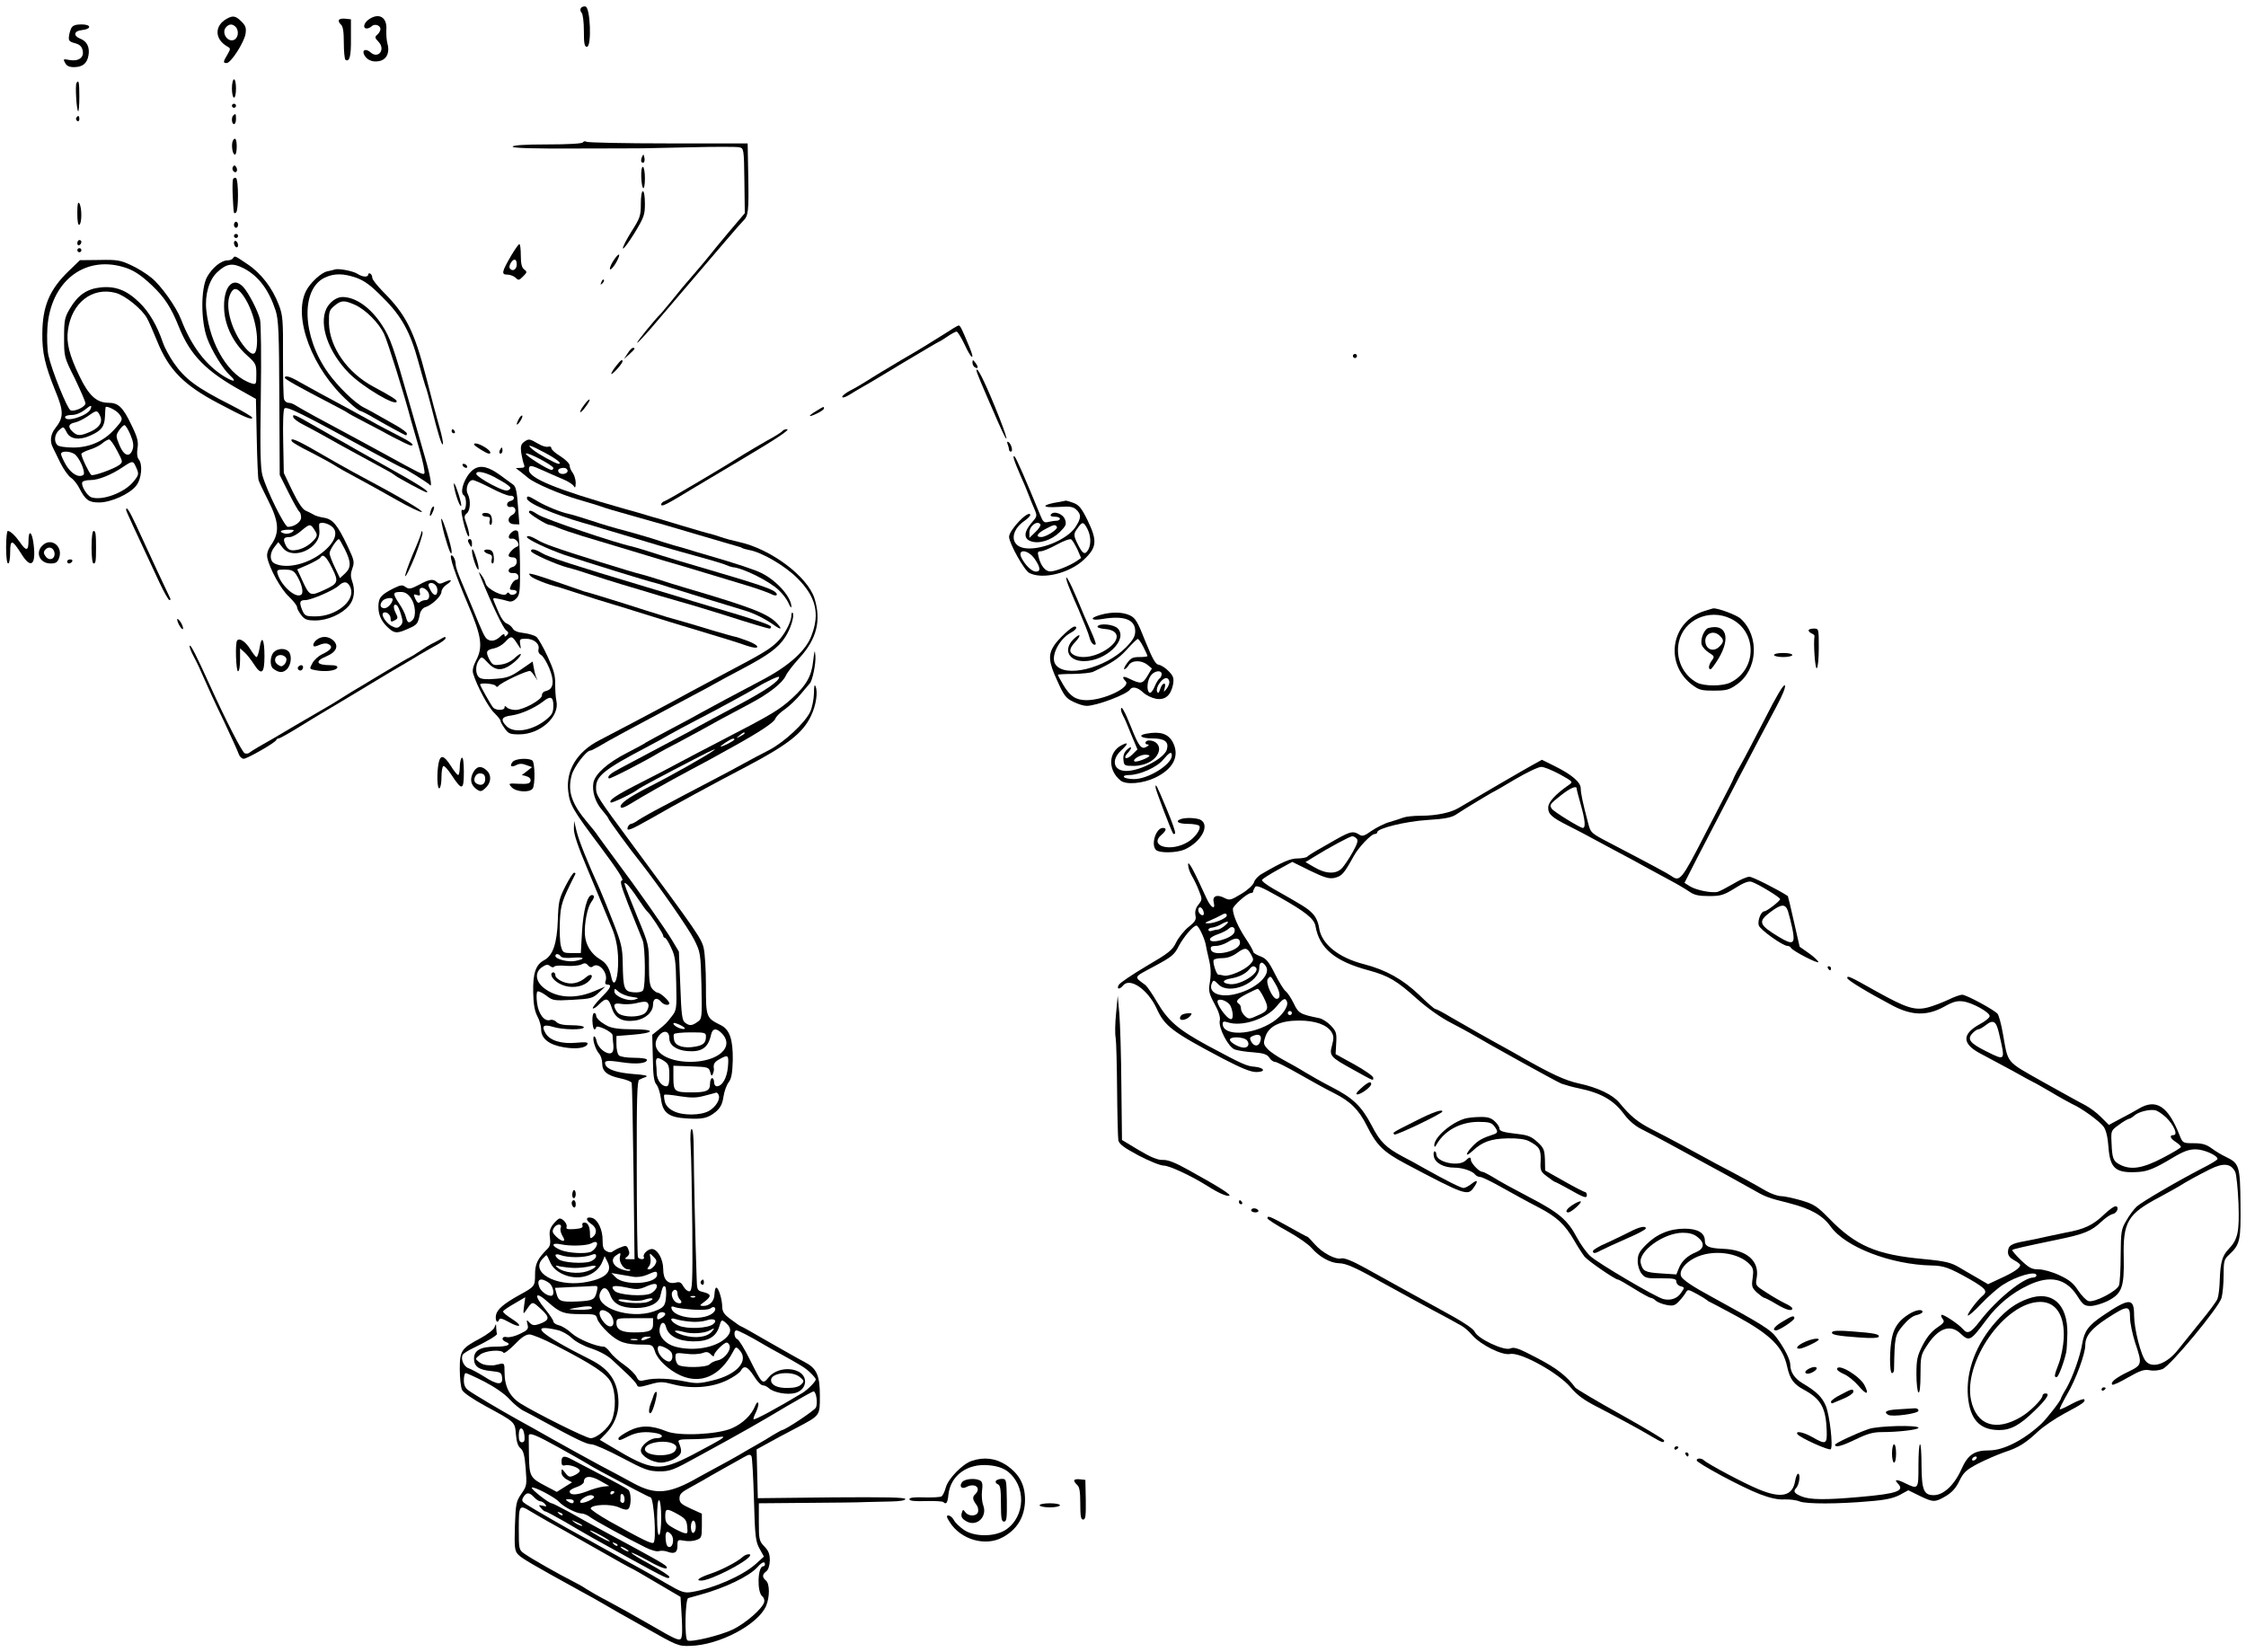 <?xml version="1.0" standalone="no"?>
<!DOCTYPE svg PUBLIC "-//W3C//DTD SVG 20010904//EN"
 "http://www.w3.org/TR/2001/REC-SVG-20010904/DTD/svg10.dtd">
<svg version="1.0" xmlns="http://www.w3.org/2000/svg"
 width="1104pt" height="812pt" viewBox="0 0 1104 812"
 preserveAspectRatio="xMidYMid meet">
<g transform="translate(0,812) scale(0.1,-0.1)"
fill="#000000" stroke="none">
<path d="M2855 8080 c-4 -7 -2 -17 4 -23 6 -6 11 -45 11 -89 0 -63 3 -78 15
-78 24 0 17 193 -7 198 -9 2 -19 -2 -23 -8z"/>
<path d="M1115 8028 c-62 -34 -61 -101 3 -137 16 -9 16 -11 0 -39 -22 -36 -22
-42 -4 -42 21 0 86 101 93 144 4 28 1 39 -20 60 -28 28 -42 31 -72 14z m45
-42 c18 -23 8 -61 -17 -64 -30 -4 -53 39 -33 63 16 19 34 19 50 1z"/>
<path d="M1812 8024 c-24 -17 -30 -44 -9 -44 7 0 18 5 24 11 14 14 43 5 43
-14 0 -8 -7 -20 -15 -27 -14 -12 -13 -16 6 -36 35 -37 -1 -85 -39 -52 -24 22
-45 12 -31 -13 14 -27 48 -38 82 -27 31 11 43 44 31 86 -4 15 -6 44 -5 65 5
62 -36 87 -87 51z"/>
<path d="M1666 8022 c-3 -5 1 -15 9 -22 11 -9 15 -34 15 -91 0 -43 4 -80 8
-83 20 -12 28 16 27 104 l0 95 -27 3 c-14 2 -29 -1 -32 -6z"/>
<path d="M351 7983 c-5 -10 -11 -29 -12 -42 -3 -20 2 -26 28 -33 24 -6 35 -16
39 -35 9 -35 -19 -56 -64 -48 -31 6 -33 5 -22 -14 7 -15 21 -21 43 -21 43 0
65 18 72 58 7 40 -8 70 -41 82 -35 14 -31 38 8 42 49 5 48 28 -1 28 -28 0 -43
-5 -50 -17z"/>
<path d="M1140 7685 c0 -25 5 -45 10 -45 6 0 10 20 10 45 0 25 -4 45 -10 45
-5 0 -10 -20 -10 -45z"/>
<path d="M376 7712 c-7 -12 0 -131 8 -139 3 -3 6 28 6 70 0 74 -3 87 -14 69z"/>
<path d="M1140 7600 c0 -5 5 -10 10 -10 6 0 10 5 10 10 0 6 -4 10 -10 10 -5 0
-10 -4 -10 -10z"/>
<path d="M1147 7553 c-11 -10 -8 -43 3 -43 6 0 10 11 10 25 0 26 -2 29 -13 18z"/>
<path d="M375 7541 c-3 -5 -1 -12 5 -16 5 -3 10 1 10 9 0 18 -6 21 -15 7z"/>
<path d="M1144 7427 c-8 -21 -1 -68 11 -67 10 0 12 67 2 77 -4 3 -9 -1 -13
-10z"/>
<path d="M2865 7420 c-4 -6 -72 -10 -176 -10 -111 0 -169 -4 -169 -11 0 -7
100 -10 313 -9 171 0 319 1 327 1 8 0 113 2 233 5 120 3 228 3 241 0 22 -5 23
-8 25 -165 l2 -159 -78 -92 c-43 -51 -89 -107 -102 -124 -14 -17 -42 -51 -64
-76 -55 -63 -67 -78 -117 -140 -25 -30 -47 -57 -50 -60 -31 -30 -122 -142
-118 -145 2 -3 51 50 108 118 323 379 396 464 412 480 27 26 29 47 26 222 l-3
160 -390 0 c-214 0 -395 4 -402 8 -6 4 -14 3 -18 -3z"/>
<path d="M3155 7347 c-4 -10 -5 -21 -1 -24 10 -10 18 4 13 24 -4 17 -4 17 -12
0z"/>
<path d="M1145 7300 c-4 -6 -3 -16 3 -22 13 -13 23 4 13 21 -7 10 -10 10 -16
1z"/>
<path d="M3152 7249 c3 -69 18 -73 18 -5 0 31 -5 56 -10 56 -6 0 -9 -22 -8
-51z"/>
<path d="M1145 7238 c-2 -7 -3 -44 -1 -83 5 -91 4 -87 16 -80 13 8 13 162 0
170 -6 3 -12 0 -15 -7z"/>
<path d="M3150 7117 c0 -58 -4 -69 -46 -135 -25 -40 -44 -77 -42 -83 2 -6 27
27 56 74 48 79 52 91 52 146 0 34 -4 61 -10 61 -6 0 -10 -28 -10 -63z"/>
<path d="M380 7072 c0 -40 4 -61 10 -57 13 8 13 85 0 105 -7 11 -10 -4 -10
-48z"/>
<path d="M1150 7015 c0 -8 5 -15 10 -15 6 0 10 7 10 15 0 8 -4 15 -10 15 -5 0
-10 -7 -10 -15z"/>
<path d="M1150 6960 c0 -5 5 -10 10 -10 6 0 10 5 10 10 0 6 -4 10 -10 10 -5 0
-10 -4 -10 -10z"/>
<path d="M380 6924 c0 -8 5 -12 10 -9 6 3 10 10 10 16 0 5 -4 9 -10 9 -5 0
-10 -7 -10 -16z"/>
<path d="M1150 6926 c0 -8 5 -18 10 -21 6 -3 10 1 10 9 0 8 -4 18 -10 21 -5 3
-10 -1 -10 -9z"/>
<path d="M2513 6864 c-47 -81 -50 -94 -19 -94 13 0 31 -7 40 -15 14 -14 17
-14 37 6 20 20 21 23 6 34 -12 9 -17 28 -17 69 0 31 -3 56 -7 56 -5 -1 -22
-26 -40 -56z m27 -44 c0 -23 -18 -36 -32 -22 -6 6 -5 17 3 30 15 24 29 20 29
-8z"/>
<path d="M380 6890 c0 -5 5 -10 10 -10 6 0 10 5 10 10 0 6 -4 10 -10 10 -5 0
-10 -4 -10 -10z"/>
<path d="M3013 6835 c-12 -19 -18 -37 -14 -39 4 -3 18 13 30 34 27 49 14 52
-16 5z"/>
<path d="M1145 6850 c-3 -5 -15 -10 -27 -10 -31 0 -76 -37 -101 -83 -30 -58
-30 -214 1 -299 22 -61 78 -152 112 -183 36 -33 21 -35 -29 -5 -90 56 -161
150 -211 280 -23 60 -98 166 -145 204 -24 20 -70 49 -102 63 -51 24 -69 27
-154 25 l-96 -1 -55 -53 c-95 -92 -129 -173 -130 -308 -1 -93 13 -155 63 -279
43 -103 43 -133 0 -187 -22 -28 -27 -63 -12 -92 4 -9 21 -43 37 -76 16 -32 39
-65 52 -74 13 -8 32 -32 42 -52 30 -58 46 -70 97 -70 58 0 150 41 182 82 27
33 34 106 12 131 -7 9 -9 29 -5 54 5 32 0 53 -31 116 -41 86 -64 107 -112 107
-58 0 -97 36 -142 130 -50 103 -66 166 -57 227 18 135 120 214 235 183 46 -12
130 -80 154 -125 9 -16 31 -67 49 -111 57 -142 132 -218 304 -308 126 -67 164
-83 164 -69 0 4 -48 33 -107 63 -168 85 -224 127 -280 208 -21 31 -45 75 -52
97 -28 83 -68 152 -115 197 -62 61 -118 83 -192 75 -67 -7 -112 -38 -151 -105
-25 -42 -28 -56 -28 -142 0 -94 0 -96 53 -201 28 -59 52 -113 52 -122 0 -17
-53 -42 -73 -34 -16 6 -93 197 -109 270 -6 28 -8 89 -5 135 14 223 177 356
371 300 50 -14 87 -38 144 -92 60 -57 93 -107 131 -202 56 -140 134 -220 313
-318 l66 -37 4 -192 c2 -106 6 -199 9 -207 2 -8 23 -53 47 -100 53 -104 57
-157 16 -217 -18 -26 -24 -46 -20 -65 11 -53 66 -154 106 -191 22 -21 40 -44
40 -51 0 -8 9 -25 21 -40 17 -22 28 -26 70 -26 59 0 129 31 164 72 27 32 32
77 15 124 -7 19 -7 36 2 60 11 31 9 40 -22 106 -51 108 -74 136 -118 143 -20
3 -44 10 -52 16 -8 5 -25 13 -38 19 -15 6 -37 40 -65 97 l-42 88 -3 154 c-2
88 0 157 6 163 12 12 81 -22 441 -219 74 -40 137 -73 139 -73 9 0 127 -74 135
-84 13 -17 1 51 -22 129 -11 39 -45 158 -76 265 -80 282 -96 328 -136 390 -56
87 -130 140 -196 140 -29 0 -63 -25 -79 -58 -37 -79 10 -213 111 -316 67 -68
235 -168 235 -139 0 8 -25 24 -114 72 -128 68 -216 194 -219 311 -1 57 1 65
26 86 34 29 49 29 103 5 52 -24 116 -88 142 -143 17 -35 101 -304 132 -423 5
-16 23 -81 41 -142 18 -62 29 -116 25 -120 -7 -8 -13 -5 -206 101 -117 64
-157 85 -335 181 -38 21 -79 44 -90 51 -11 8 -27 14 -37 14 -9 0 -19 8 -22 18
-3 9 -5 105 -5 212 1 174 -1 201 -20 250 -32 85 -88 157 -154 201 -65 44 -63
43 -72 29z m53 -49 c73 -38 123 -105 157 -208 14 -45 17 -107 18 -430 l2 -378
44 -88 c24 -48 48 -90 53 -93 4 -3 8 -15 8 -28 0 -22 -33 -46 -65 -46 -16 0
-104 178 -125 253 -10 36 -12 126 -8 390 3 189 1 358 -4 377 -11 44 -55 128
-81 158 -53 58 -102 0 -95 -113 5 -80 47 -163 110 -220 46 -41 48 -46 48 -95
0 -49 -1 -51 -22 -45 -110 33 -206 187 -224 361 -8 75 14 149 54 186 46 43 75
47 130 19z m-15 -118 c52 -60 89 -182 79 -267 -5 -45 -22 -46 -57 -5 -65 78
-100 198 -75 259 14 34 30 38 53 13z m-738 -574 c-13 -33 -125 -68 -125 -39 0
6 15 10 33 10 19 0 44 10 62 24 32 26 39 27 30 5z m138 -21 c23 -28 22 -32
-19 -77 -53 -60 -124 -91 -204 -91 -38 0 -71 5 -78 12 -18 18 -14 53 8 73 22
20 22 20 39 -12 16 -32 62 -38 113 -15 56 24 72 45 74 95 1 23 2 43 3 45 3 9
48 -12 64 -30z m-93 -8 c17 -32 2 -60 -43 -81 -52 -23 -66 -23 -89 -2 -26 23
-22 40 10 46 15 3 43 17 62 30 44 31 47 32 60 7z m151 -97 c14 -33 17 -53 11
-72 -14 -42 -43 -33 -65 21 -18 44 -18 47 -2 72 10 14 21 26 27 26 5 0 18 -21
29 -47z m-65 -79 c28 -54 29 -55 10 -70 -28 -20 -126 -55 -137 -49 -10 7 -49
88 -49 103 0 5 18 14 39 21 21 6 50 20 63 31 12 11 28 19 34 20 6 0 24 -25 40
-56z m-203 -22 c26 -28 49 -90 36 -97 -23 -15 -59 7 -84 48 -14 24 -25 49 -25
55 0 19 55 14 73 -6z m295 -57 c16 -35 16 -39 -14 -75 -45 -53 -151 -92 -204
-75 -22 7 -54 60 -45 75 3 6 21 10 40 10 39 0 103 26 159 64 48 32 50 32 64 1z
m960 -291 c42 -29 17 -89 -61 -143 -74 -50 -168 -67 -219 -40 -23 13 -23 50 1
80 l19 24 22 -28 c50 -64 185 -3 180 81 -1 15 -2 30 -1 35 2 12 36 8 59 -9z
m-82 -19 c14 -21 14 -28 3 -43 -22 -27 -51 -46 -83 -54 -37 -8 -51 -3 -64 27
-12 27 -7 35 23 35 11 0 36 13 55 30 43 36 46 36 66 5z m-110 -11 c-9 -6 -26
-10 -36 -7 -32 8 -23 18 16 19 31 0 34 -1 20 -12z m259 -84 c31 -62 32 -90 1
-119 l-25 -23 -25 53 c-14 29 -26 60 -26 70 0 15 36 69 46 69 2 0 15 -22 29
-50z m-62 -94 c33 -66 29 -75 -39 -106 -70 -32 -72 -32 -111 53 l-22 48 53 23
c29 13 57 29 61 35 12 21 29 6 58 -53z m-178 -29 c26 -40 39 -87 27 -99 -24
-24 -98 39 -117 100 -6 20 -3 22 34 22 31 0 44 -5 56 -23z m269 -69 c22 -62
-73 -138 -172 -138 -50 0 -54 2 -67 32 -15 38 -12 48 16 48 29 0 141 49 164
71 26 25 47 21 59 -13z"/>
<path d="M1645 6795 c-5 -2 -22 -6 -37 -9 -30 -7 -82 -55 -103 -95 -67 -130
30 -387 207 -545 27 -26 54 -46 59 -46 4 0 32 -14 61 -31 60 -35 159 -89 164
-89 2 0 4 4 4 9 0 5 -24 23 -52 39 -113 64 -134 76 -160 89 -45 23 -126 102
-175 170 -128 179 -136 411 -17 468 47 22 91 22 157 -1 40 -15 70 -37 129 -97
92 -91 135 -170 174 -314 15 -54 30 -107 34 -118 5 -11 18 -58 30 -105 33
-134 53 -196 57 -183 2 6 -5 42 -16 80 -11 37 -41 149 -66 248 -60 231 -100
309 -212 421 -29 30 -53 60 -53 68 0 8 -4 18 -10 21 -5 3 -10 1 -10 -4 0 -15
-27 -14 -53 3 -22 14 -94 28 -112 21z"/>
<path d="M2956 6733 c-6 -14 -5 -15 5 -6 7 7 10 15 7 18 -3 3 -9 -2 -12 -12z"/>
<path d="M4635 6474 c-39 -25 -128 -80 -200 -121 -71 -42 -149 -89 -173 -105
-24 -15 -61 -37 -83 -48 -21 -11 -39 -25 -39 -31 0 -6 15 -2 33 9 17 11 48 29
67 40 19 10 111 65 203 121 93 55 170 101 172 101 2 0 21 11 41 25 20 14 41
25 46 25 5 0 23 -29 40 -65 33 -72 52 -81 24 -13 -39 94 -46 108 -54 108 -4 0
-39 -21 -77 -46z"/>
<path d="M3085 6383 l-18 -28 27 24 c28 26 31 31 17 31 -5 0 -17 -12 -26 -27z"/>
<path d="M6650 6370 c0 -5 5 -10 10 -10 6 0 10 5 10 10 0 6 -4 10 -10 10 -5 0
-10 -4 -10 -10z"/>
<path d="M3026 6318 c-14 -18 -23 -34 -21 -36 5 -5 54 50 55 61 0 14 -9 7 -34
-25z"/>
<path d="M4780 6338 c0 -9 5 -20 11 -23 17 -11 20 0 4 21 -13 17 -14 17 -15 2z"/>
<path d="M4800 6298 c0 -8 21 -59 105 -251 64 -146 52 -88 -15 75 -53 129 -90
202 -90 176z"/>
<path d="M1400 6263 c0 -7 62 -42 235 -132 39 -20 72 -38 75 -41 3 -3 37 -21
75 -41 39 -20 105 -55 147 -78 42 -22 82 -41 88 -41 23 0 -2 19 -72 54 -40 21
-91 47 -113 60 -22 12 -76 42 -120 66 -105 56 -191 103 -246 134 -44 26 -69
32 -69 19z"/>
<path d="M2871 6129 c-13 -17 -21 -32 -19 -35 3 -2 15 10 27 27 13 17 21 32
19 35 -3 2 -15 -10 -27 -27z"/>
<path d="M4013 6100 c-44 -26 -42 -34 2 -13 19 9 35 20 35 25 0 11 0 11 -37
-12z"/>
<path d="M1442 6068 c3 -7 22 -22 44 -33 21 -11 68 -36 104 -56 66 -38 102
-57 225 -124 107 -58 109 -59 125 -71 18 -14 148 -84 156 -84 23 0 -42 41
-208 133 -26 15 -83 46 -125 70 -43 25 -96 55 -118 67 -22 12 -74 42 -116 66
-81 47 -93 51 -87 32z"/>
<path d="M2551 6062 c-17 -31 -13 -40 5 -14 9 13 14 26 11 29 -3 2 -10 -4 -16
-15z"/>
<path d="M2220 6000 c0 -5 5 -10 11 -10 5 0 7 5 4 10 -3 6 -8 10 -11 10 -2 0
-4 -4 -4 -10z"/>
<path d="M3846 6001 c-4 -5 -36 -26 -74 -46 -37 -21 -89 -52 -117 -69 -81 -52
-368 -222 -387 -229 -10 -3 -18 -11 -18 -16 0 -15 20 -5 163 82 73 43 182 109
242 144 165 98 232 143 213 143 -9 0 -19 -4 -22 -9z"/>
<path d="M1435 5950 c4 -6 43 -29 88 -51 44 -23 97 -51 116 -63 20 -13 71 -42
115 -65 43 -23 130 -71 193 -107 63 -36 120 -63 126 -61 12 4 -107 74 -338
197 -38 21 -117 65 -175 99 -99 58 -139 74 -125 51z"/>
<path d="M2575 5947 c-14 -11 -17 -22 -13 -53 4 -21 9 -47 13 -56 6 -14 2 -18
-16 -18 l-24 -1 25 -19 c14 -11 31 -25 37 -30 31 -26 157 -80 243 -105 52 -15
104 -31 115 -35 11 -5 85 -27 165 -49 80 -22 222 -63 315 -91 94 -28 178 -52
188 -55 9 -2 21 -6 25 -9 5 -3 21 -7 35 -10 62 -11 173 -76 234 -136 93 -92
114 -174 72 -284 -27 -74 -110 -149 -241 -218 -55 -29 -136 -72 -181 -96 -45
-24 -100 -54 -122 -66 -22 -13 -89 -49 -150 -81 -60 -32 -114 -61 -120 -65 -5
-5 -47 -27 -93 -51 -96 -49 -156 -103 -165 -146 -8 -43 9 -98 44 -137 16 -19
29 -36 29 -39 0 -6 107 -153 162 -221 89 -114 234 -322 260 -375 31 -62 32
-67 36 -226 3 -160 3 -163 -20 -179 -27 -19 -39 -20 -61 -3 -14 10 -18 39 -23
181 l-7 168 -34 57 c-37 61 -168 248 -278 395 -38 52 -77 104 -85 116 -8 13
-31 42 -51 65 -80 94 -100 156 -79 234 10 40 72 121 91 121 5 0 26 11 47 23
33 21 148 83 452 245 47 24 99 53 115 62 17 10 75 41 130 70 131 69 180 105
214 157 28 42 48 109 37 121 -3 3 -6 -3 -6 -14 -1 -34 -37 -101 -75 -135 -36
-33 -69 -53 -255 -151 -135 -72 -206 -110 -275 -148 -76 -41 -275 -146 -339
-179 -109 -56 -165 -147 -153 -251 8 -67 22 -91 160 -275 82 -110 115 -161
105 -163 -12 -2 -6 -25 29 -115 25 -62 48 -121 53 -132 4 -11 13 -33 19 -48
13 -32 15 -226 2 -245 -5 -8 -23 -12 -47 -10 -46 4 -51 16 -53 145 -1 72 -7
97 -45 195 -24 62 -55 138 -68 168 -62 136 -103 239 -114 285 l-12 50 -1 -38
c-1 -27 20 -88 65 -195 36 -87 75 -179 86 -207 11 -27 26 -63 33 -80 25 -57
36 -120 33 -194 -3 -77 -22 -108 -33 -54 -10 46 -25 69 -55 87 -44 26 -72 71
-75 123 -3 54 12 131 31 158 17 23 18 35 3 35 -22 0 -42 -77 -48 -180 l-6
-105 -44 0 c-43 0 -45 2 -54 35 -5 19 -7 73 -5 120 4 84 9 100 76 233 2 4 -1
7 -6 7 -5 0 -24 -30 -43 -67 -31 -61 -34 -76 -37 -167 -4 -113 -24 -173 -67
-196 -42 -22 -56 -65 -54 -158 1 -58 7 -92 20 -117 11 -19 19 -49 19 -65 0
-45 38 -76 110 -88 61 -11 111 -4 118 16 3 9 -12 10 -55 6 -73 -7 -132 11
-152 48 -20 35 -10 44 38 30 47 -15 151 -16 151 -2 0 6 -26 10 -59 10 -41 0
-65 5 -76 16 -8 9 -22 13 -30 10 -28 -10 -58 28 -65 83 -4 29 -3 54 2 57 5 3
24 -6 43 -20 32 -25 38 -26 130 -21 90 5 99 8 128 35 l32 30 -60 -25 c-93 -38
-184 -30 -245 21 -39 33 -41 76 -5 100 19 13 28 14 39 5 8 -7 17 -8 20 -3 3 5
29 7 59 4 30 -2 63 1 75 7 15 8 23 7 32 -4 8 -10 17 -12 24 -6 30 24 78 -33
62 -74 -3 -9 0 -15 9 -15 25 0 17 -18 -31 -65 -25 -26 -43 -49 -40 -52 3 -3
18 6 32 21 34 34 46 30 62 -21 16 -49 52 -68 113 -60 51 7 89 41 89 79 0 31
20 37 40 13 13 -16 40 -20 40 -7 0 12 -44 52 -57 52 -5 0 -17 8 -26 18 -13 15
-17 40 -17 118 0 97 -1 102 -56 234 -30 74 -58 144 -61 155 -6 18 -4 18 10 7
9 -8 33 -39 53 -70 21 -32 41 -59 45 -62 13 -9 79 -109 79 -120 0 -5 4 -10 8
-10 5 0 19 -22 31 -49 20 -41 23 -67 25 -177 3 -122 1 -131 -21 -159 -28 -36
-30 -38 -67 -68 l-30 -24 3 -114 c1 -86 6 -118 18 -131 8 -9 18 -40 22 -69 8
-69 37 -92 126 -97 79 -5 105 1 144 33 22 19 32 38 37 73 4 26 15 58 26 72 14
19 18 45 20 110 1 100 -15 148 -58 170 -73 36 -74 39 -74 194 0 78 -5 161 -11
185 -10 46 -34 81 -349 507 -179 242 -180 244 -180 283 0 56 41 89 245 196 44
23 98 53 120 66 22 12 78 43 125 67 86 44 273 145 300 163 47 29 110 58 110
51 0 -21 -66 -66 -205 -140 -82 -43 -168 -90 -190 -102 -22 -13 -71 -40 -110
-60 -38 -20 -104 -55 -145 -77 -41 -22 -99 -53 -128 -68 -52 -27 -69 -42 -59
-52 5 -4 180 86 247 127 8 5 49 27 90 48 41 22 93 50 115 62 49 28 134 74 240
130 95 50 162 103 178 139 6 14 36 53 67 87 85 93 108 185 73 294 -35 107
-214 241 -368 275 -36 8 -73 18 -95 26 -14 5 -34 11 -45 14 -11 2 -74 20 -140
40 -66 20 -124 37 -130 39 -5 1 -26 7 -45 13 -19 6 -71 21 -115 33 -328 93
-465 149 -465 190 0 26 8 25 72 -4 29 -13 72 -32 96 -42 24 -10 47 -25 52 -33
7 -12 9 -9 10 15 0 16 -7 39 -15 50 -8 10 -15 26 -15 36 0 9 -20 29 -45 45
-25 15 -45 33 -45 40 0 7 -7 10 -15 7 -8 -3 -31 3 -50 15 -43 25 -46 25 -70 8z
m106 -54 c59 -32 84 -53 64 -53 -12 0 -102 49 -125 69 -38 31 -15 25 61 -16z
m39 -74 c0 -5 -4 -9 -9 -9 -17 0 -131 72 -126 80 6 10 135 -58 135 -71z m70
-14 c0 -16 -35 -21 -44 -6 -8 12 4 21 26 21 10 0 18 -7 18 -15z m-34 -2386 c4
-7 27 -10 60 -7 58 5 65 -6 11 -16 -35 -7 -97 9 -97 25 0 13 17 11 26 -2z
m347 -199 c39 -6 40 -7 16 -14 -34 -10 -99 17 -99 40 0 16 2 16 20 -1 12 -10
40 -22 63 -25z m85 -41 c1 -8 -4 -23 -12 -34 -21 -29 -121 -29 -142 -1 -24 34
-18 48 19 41 17 -3 50 -2 72 3 48 12 59 10 63 -9z m176 -117 c-16 -4 -54 15
-54 27 0 5 15 1 34 -8 18 -9 27 -17 20 -19z m186 -24 c61 -66 -21 -138 -158
-138 -118 1 -194 55 -162 115 23 43 60 44 60 1 0 -34 34 -58 87 -63 72 -6 104
16 118 80 7 33 27 35 55 5z m-80 -13 c0 -31 -12 -43 -52 -50 -54 -10 -97 2
-104 30 -3 13 -4 27 -1 32 3 4 39 8 81 8 70 0 76 -1 76 -20z m108 -150 c-5
-55 -28 -95 -55 -95 -7 0 -13 9 -13 20 0 11 -4 20 -10 20 -5 0 -10 -13 -10
-29 0 -33 -17 -41 -90 -41 -85 0 -90 5 -90 72 l0 59 87 -3 c83 -3 87 -4 94
-28 5 -20 8 -22 13 -9 4 9 6 20 5 25 -4 23 3 34 29 48 42 23 45 20 40 -39z
m-313 29 c21 -14 25 -24 25 -70 0 -40 -4 -54 -14 -54 -24 0 -46 29 -48 63 0
18 -2 39 -3 47 -3 33 6 36 40 14z m268 -168 c8 -21 -15 -58 -48 -77 -40 -23
-130 -24 -174 -1 -23 11 -38 27 -43 46 -4 17 -5 32 -3 34 3 3 37 0 77 -7 59
-9 83 -8 123 3 28 7 53 14 56 15 4 0 9 -5 12 -13z"/>
<path d="M4953 5936 c4 -10 7 -22 7 -27 0 -5 4 -9 9 -9 12 0 2 38 -12 47 -7 4
-8 0 -4 -11z"/>
<path d="M2330 5935 c0 -6 62 -45 73 -45 16 0 5 17 -22 33 -29 17 -51 22 -51
12z"/>
<path d="M2456 5905 c-3 -8 -1 -15 4 -15 6 0 10 7 10 15 0 8 -2 15 -4 15 -2 0
-6 -7 -10 -15z"/>
<path d="M4985 5860 c4 -14 19 -50 32 -80 14 -30 31 -71 38 -90 7 -19 20 -51
29 -71 15 -36 15 -37 -14 -70 -37 -43 -39 -76 -5 -89 41 -16 103 4 144 44 31
31 34 39 26 62 -10 29 -57 45 -70 24 -4 -6 4 -10 19 -10 14 0 26 -4 26 -10 0
-5 -8 -10 -17 -10 -10 0 -28 -3 -41 -6 -19 -5 -25 0 -38 32 -70 171 -118 281
-126 289 -7 7 -8 1 -3 -15z m129 -318 c3 -5 -8 -22 -24 -37 l-30 -29 0 27 c0
32 40 61 54 39z m81 -12 c7 -11 -52 -50 -77 -50 -30 0 -20 18 20 39 43 23 49
24 57 11z"/>
<path d="M2275 5830 c3 -5 11 -10 16 -10 6 0 7 5 4 10 -3 6 -11 10 -16 10 -6
0 -7 -4 -4 -10z"/>
<path d="M2330 5814 c-41 -26 -75 -114 -50 -129 16 -10 13 -78 -3 -72 -12 4
-11 -5 0 -56 8 -34 19 -66 24 -72 11 -11 4 29 -13 75 -7 18 -5 27 6 36 18 13
21 66 5 96 -13 25 3 68 25 68 8 0 48 -18 89 -39 41 -22 83 -38 93 -38 25 3 28
-20 3 -26 -24 -6 -21 -34 3 -29 24 4 30 -26 8 -38 -30 -16 -25 -45 6 -47 l27
-1 -7 91 c-5 70 -10 95 -24 105 -9 7 -38 27 -63 46 -58 42 -96 51 -129 30z
m98 -38 c26 -14 56 -31 67 -40 17 -13 18 -17 5 -25 -10 -7 -34 1 -84 27 -38
20 -71 43 -74 50 -6 20 35 14 86 -12z"/>
<path d="M2231 5741 c-1 -7 4 -32 11 -55 14 -49 33 -76 22 -31 -11 46 -33 102
-33 86z"/>
<path d="M2590 5670 c0 -22 127 -77 275 -120 17 -4 77 -23 135 -40 211 -64
297 -89 410 -120 63 -17 131 -37 150 -44 19 -8 37 -14 40 -14 50 -3 183 -69
229 -114 19 -18 40 -46 47 -63 7 -16 13 -25 14 -19 1 47 -69 127 -145 166 -30
16 -127 48 -265 88 -41 12 -86 25 -100 30 -14 4 -45 13 -70 20 -25 7 -72 22
-105 33 -33 10 -94 28 -135 39 -41 10 -115 32 -165 49 -49 16 -99 31 -110 33
-39 8 -110 37 -151 61 -47 28 -54 30 -54 15z"/>
<path d="M5210 5653 c-93 -14 -96 -31 -5 -25 53 4 70 1 85 -13 26 -24 25 -43
-5 -88 -43 -62 -175 -115 -252 -101 -68 13 -67 85 2 133 19 13 32 27 29 32
-12 20 -104 -78 -104 -110 1 -33 75 -166 100 -178 66 -33 196 -1 267 65 65 61
68 93 18 196 -29 59 -42 74 -69 84 -18 7 -34 11 -37 11 -2 -1 -15 -3 -29 -6z
m135 -133 c17 -34 19 -73 5 -101 -16 -28 -27 -24 -50 21 -24 48 -25 55 -2 85
22 32 28 31 47 -5z m-49 -101 l18 -42 -23 -16 c-35 -23 -102 -50 -128 -50 -24
-1 -48 28 -58 72 -6 22 -4 27 11 27 11 0 46 15 79 33 35 19 65 30 71 25 6 -4
19 -27 30 -49z m-209 -48 c28 -41 29 -61 5 -61 -20 0 -52 31 -70 66 -25 48 32
44 65 -5z"/>
<path d="M2117 5608 c-9 -31 -2 -33 11 -3 6 14 8 25 3 25 -5 0 -11 -10 -14
-22z"/>
<path d="M620 5613 c0 -6 34 -79 163 -355 23 -49 45 -88 50 -88 4 0 6 3 4 8
-6 11 -111 236 -170 365 -32 68 -47 91 -47 70z"/>
<path d="M2600 5602 c0 -8 86 -62 100 -62 5 0 24 -6 42 -14 18 -8 74 -27 123
-42 50 -15 131 -39 180 -54 50 -15 146 -44 215 -65 128 -37 281 -84 427 -128
45 -14 91 -31 103 -37 27 -15 40 -4 16 13 -20 14 -96 40 -256 87 -151 44 -295
87 -370 112 -36 11 -69 21 -75 22 -71 14 -427 134 -460 156 -32 21 -45 25 -45
12z"/>
<path d="M2370 5591 c0 -6 10 -11 21 -11 16 0 20 -5 16 -20 -3 -11 -1 -20 5
-20 5 0 8 12 6 28 -2 19 -9 28 -25 30 -13 2 -23 -1 -23 -7z"/>
<path d="M2185 5489 c22 -77 35 -107 35 -80 0 24 -43 161 -50 161 -4 0 3 -36
15 -81z"/>
<path d="M2518 5506 c-22 -17 -23 -38 -2 -34 21 4 45 -32 26 -39 -17 -6 -42
-32 -42 -44 0 -5 9 -9 20 -9 14 0 20 -7 20 -21 0 -12 -8 -23 -20 -26 -28 -7
-26 -33 2 -30 14 1 23 -4 26 -15 2 -10 -2 -18 -10 -18 -7 0 -18 -11 -25 -25
-10 -22 -9 -25 8 -25 10 0 19 -4 19 -9 0 -14 -29 -21 -36 -9 -4 7 -9 7 -14 -1
-11 -19 -96 22 -103 51 -3 12 -13 32 -22 43 -14 18 -14 17 -1 -15 53 -131 109
-247 123 -258 13 -9 14 -15 5 -24 -9 -9 -12 -9 -12 0 0 8 -9 5 -22 -8 -22 -21
-45 -25 -63 -12 -13 9 -24 34 -70 147 -21 50 -48 115 -61 146 -13 31 -24 63
-24 72 0 22 -11 47 -21 47 -13 0 19 -95 82 -243 67 -157 74 -208 38 -276 -14
-27 -18 -48 -13 -63 18 -60 75 -166 103 -192 17 -17 31 -34 31 -39 0 -5 9 -22
21 -38 18 -26 26 -29 72 -29 102 0 199 87 182 164 -4 17 -6 54 -6 83 1 41 -7
70 -37 135 -21 46 -46 89 -55 97 -9 7 -37 16 -62 19 -30 3 -49 11 -55 23 -6
10 -19 20 -29 24 -11 3 -27 25 -37 48 -10 23 -22 50 -26 61 -7 16 -5 18 19 13
16 -3 38 -8 50 -12 14 -5 27 -1 41 13 17 17 19 33 18 170 -1 85 -6 156 -11
161 -7 6 -16 5 -27 -3z m23 -548 c21 -33 21 -33 16 -5 -4 25 -2 27 29 27 38 0
68 -25 61 -52 -3 -11 2 -22 13 -28 9 -5 27 -34 40 -65 26 -64 21 -102 -14
-111 -14 -3 -23 -12 -22 -22 1 -21 -89 -71 -129 -72 -17 0 -36 5 -43 12 -9 9
-12 9 -12 0 0 -16 -45 -15 -57 1 -12 15 -63 106 -63 112 0 10 69 4 76 -6 4 -7
9 -7 13 -2 11 17 148 81 158 74 5 -3 15 -15 22 -26 l13 -20 -8 20 c-4 11 -9
32 -11 46 l-5 27 -58 -40 c-49 -34 -67 -41 -124 -45 -45 -4 -70 -2 -81 7 -19
16 -19 60 -1 85 13 19 15 18 44 -13 31 -34 59 -40 95 -21 30 16 67 50 67 63 0
5 -13 -3 -29 -18 -18 -17 -44 -30 -69 -33 -37 -5 -41 -3 -57 26 -19 38 -15 46
25 54 17 4 40 17 53 31 29 32 34 31 58 -6z m179 -307 c0 -32 -6 -44 -31 -65
-67 -57 -161 -74 -199 -36 -32 32 -25 47 25 53 47 7 112 36 154 68 37 30 51
24 51 -20z"/>
<path d="M30 5430 c0 -47 4 -80 10 -80 6 0 10 25 10 56 0 65 10 63 57 -12 46
-73 71 -50 58 52 -8 63 -25 72 -25 14 0 -48 -11 -51 -41 -7 -24 34 -48 57 -61
57 -4 0 -8 -36 -8 -80z"/>
<path d="M450 5430 c0 -47 4 -80 10 -80 10 0 12 10 12 75 0 71 -2 85 -12 85
-6 0 -10 -33 -10 -80z"/>
<path d="M2071 5502 c-1 -7 -19 -55 -42 -107 -22 -53 -39 -101 -37 -107 2 -6
23 37 47 95 23 59 40 112 38 119 -4 10 -6 10 -6 0z"/>
<path d="M2590 5480 c0 -11 102 -59 185 -88 108 -36 414 -131 440 -136 6 -1
39 -11 75 -23 79 -25 270 -84 370 -114 47 -14 97 -39 142 -70 37 -27 46 -24
18 6 -45 48 -124 79 -450 175 -41 12 -102 31 -135 42 -33 11 -69 21 -80 24
-38 8 -353 106 -435 136 -30 10 -64 25 -75 32 -31 19 -55 26 -55 16z"/>
<path d="M2300 5463 c0 -5 5 -15 10 -23 8 -12 10 -11 10 8 0 12 -4 22 -10 22
-5 0 -10 -3 -10 -7z"/>
<path d="M208 5438 c-36 -36 -12 -88 41 -88 25 0 34 6 41 26 22 58 -39 105
-82 62z m60 -36 c4 -30 -26 -42 -44 -17 -10 14 -11 22 -2 32 16 20 42 12 46
-15z"/>
<path d="M2320 5410 c0 -22 23 -90 31 -90 4 0 1 21 -7 47 -15 49 -24 65 -24
43z"/>
<path d="M2380 5412 c0 -5 10 -12 21 -15 16 -4 20 -11 16 -26 -3 -12 -1 -21 4
-21 6 0 8 15 6 33 -2 24 -9 33 -25 35 -12 2 -22 -1 -22 -6z"/>
<path d="M2610 5411 c0 -11 123 -66 180 -81 25 -6 77 -22 115 -35 39 -13 108
-35 155 -49 47 -14 132 -39 190 -57 58 -17 134 -39 170 -49 36 -11 99 -30 140
-43 111 -36 215 -67 223 -67 4 0 7 4 7 9 0 9 -77 35 -275 93 -38 11 -88 26
-110 33 -22 7 -125 39 -230 70 -358 107 -480 147 -511 166 -34 20 -54 24 -54
10z"/>
<path d="M330 5360 c0 -5 4 -10 9 -10 6 0 13 5 16 10 3 6 -1 10 -9 10 -9 0
-16 -4 -16 -10z"/>
<path d="M2608 5288 c10 -12 85 -42 137 -54 6 -2 51 -16 100 -32 50 -17 124
-40 165 -52 41 -12 95 -29 120 -37 39 -13 252 -78 435 -133 33 -10 80 -25 105
-34 66 -23 72 -2 6 23 -31 12 -60 21 -63 21 -4 0 -52 14 -108 30 -55 17 -118
36 -140 42 -68 19 -97 27 -190 57 -92 30 -298 94 -302 93 -1 0 -53 18 -115 40
-62 22 -124 42 -138 45 -22 5 -23 4 -12 -9z"/>
<path d="M5245 5260 c4 -14 29 -75 56 -135 26 -61 51 -123 54 -138 7 -27 22
-43 31 -34 2 2 -9 33 -25 68 -16 35 -46 105 -66 154 -37 88 -65 137 -50 85z"/>
<path d="M2059 5245 c-40 -21 -49 -22 -65 -11 -16 12 -24 11 -59 -6 -63 -32
-75 -46 -75 -92 0 -42 18 -77 55 -108 26 -22 40 -22 93 2 43 19 46 23 56 72 3
15 15 30 26 33 33 10 80 55 80 76 0 10 11 26 25 35 32 21 26 29 -9 13 -20 -10
-29 -10 -38 -1 -18 18 -38 15 -89 -13z m91 -26 c0 -31 -18 -31 -34 0 -12 22
-13 30 -3 34 17 6 37 -12 37 -34z m-52 -1 c18 -18 15 -48 -6 -48 -10 0 -23 -5
-28 -10 -7 -7 -14 -2 -22 15 -11 24 -10 26 7 20 16 -5 18 -2 14 15 -6 23 15
28 35 8z m-79 -37 c23 -32 28 -90 9 -109 -18 -18 -25 -15 -33 15 -3 15 -19 46
-35 69 -31 47 -30 54 11 54 19 0 34 -9 48 -29z m-89 -7 c0 -18 -24 -44 -40
-44 -22 0 -26 20 -8 38 12 12 48 17 48 6z m41 -75 c10 -33 10 -42 -3 -55 -12
-12 -20 -13 -40 -3 -27 12 -56 54 -45 65 12 12 37 -6 37 -26 0 -17 3 -19 19
-10 18 9 18 13 6 37 -14 27 -11 48 5 38 5 -3 15 -24 21 -46z"/>
<path d="M8377 5116 c-161 -50 -197 -253 -64 -359 38 -29 47 -32 112 -32 62 0
75 4 112 30 103 72 113 236 20 323 -20 19 -117 55 -137 51 -3 -1 -22 -6 -43
-13z m130 -37 c131 -63 131 -249 -1 -314 -37 -19 -129 -19 -164 -1 -70 37
-107 119 -90 199 23 110 149 167 255 116z"/>
<path d="M8398 5033 c-21 -5 -42 -56 -33 -83 4 -12 20 -29 36 -39 26 -16 27
-19 14 -37 -16 -21 -20 -44 -7 -44 4 0 22 24 40 54 60 101 37 172 -50 149z
m56 -39 c21 -20 20 -30 -3 -53 -25 -25 -59 -17 -67 15 -12 46 37 72 70 38z"/>
<path d="M5408 5097 c-54 -15 -47 -30 10 -20 107 18 162 -2 162 -60 0 -25 -10
-43 -46 -80 -102 -103 -301 -151 -346 -83 -26 38 17 124 76 156 25 13 35 30
18 30 -15 0 -81 -62 -102 -95 -29 -46 -25 -81 18 -174 32 -71 42 -84 78 -101
22 -11 51 -20 65 -20 49 0 200 57 214 81 11 16 38 10 64 -15 15 -14 42 -27 63
-31 45 -8 73 16 84 70 5 31 2 41 -21 65 -15 16 -37 30 -49 32 -16 2 -30 27
-66 115 -38 97 -49 115 -76 128 -36 17 -91 18 -146 2z m212 -157 c11 -21 20
-42 20 -45 0 -3 -18 -5 -39 -5 -33 0 -43 -5 -61 -30 -12 -16 -18 -30 -13 -30
4 0 14 9 21 20 15 25 62 26 92 2 l22 -18 -22 -37 c-24 -40 -32 -41 -92 -12
-29 14 -36 8 -15 -14 28 -29 -107 -94 -195 -93 -51 1 -79 20 -112 76 -14 24
-26 46 -26 49 0 2 34 4 76 4 42 1 86 5 98 11 90 42 123 63 164 108 26 29 50
52 54 53 4 1 17 -17 28 -39z m90 -134 c0 -8 -5 -18 -10 -21 -6 -4 -17 -22 -25
-41 -8 -20 -19 -33 -25 -29 -15 9 -12 58 6 83 17 25 54 30 54 8z m38 -37 c1
-8 -5 -23 -13 -34 -16 -20 -16 -20 -10 3 9 32 -12 27 -22 -5 -7 -21 -11 -24
-16 -11 -3 10 3 28 15 43 21 27 41 29 46 4z"/>
<path d="M871 5075 c0 -18 28 -61 29 -44 0 8 -7 24 -15 35 -8 10 -14 15 -14 9z"/>
<path d="M5395 5041 c-3 -6 13 -11 36 -13 82 -6 76 -65 -11 -112 -50 -27 -107
-34 -141 -16 -26 14 -24 32 7 65 32 35 24 45 -10 12 -51 -51 -23 -107 52 -107
108 0 217 105 167 160 -19 21 -89 28 -100 11z"/>
<path d="M8890 5021 c0 -5 7 -11 15 -15 8 -3 15 -9 14 -13 -6 -37 3 -163 11
-158 6 3 10 48 10 101 0 94 0 94 -25 94 -14 0 -25 -4 -25 -9z"/>
<path d="M1558 4976 c-10 -7 -18 -19 -18 -26 0 -8 6 -10 18 -5 33 14 47 15 61
6 18 -12 7 -27 -35 -47 -19 -9 -41 -29 -49 -45 -15 -28 -15 -28 18 -34 46 -9
100 -2 105 13 2 8 -8 12 -31 12 -73 0 -82 19 -22 44 48 20 61 50 35 76 -23 23
-57 25 -82 6z"/>
<path d="M2160 4975 c-14 -8 -32 -17 -40 -21 -8 -4 -33 -19 -55 -34 -22 -15
-45 -29 -50 -31 -6 -2 -69 -39 -140 -82 -72 -43 -139 -84 -150 -90 -11 -7 -31
-19 -45 -28 -14 -9 -41 -26 -60 -37 -19 -11 -98 -57 -175 -102 -77 -46 -156
-92 -175 -102 -19 -11 -39 -24 -44 -28 -5 -5 -15 -6 -23 -3 -13 5 -95 166
-173 338 -65 143 -92 196 -97 191 -4 -3 5 -27 19 -53 15 -27 37 -75 51 -108
14 -33 56 -125 95 -205 38 -80 72 -156 76 -168 4 -12 15 -22 24 -22 17 0 155
79 160 92 2 5 7 8 12 8 5 0 46 23 92 51 46 29 97 59 113 69 28 16 204 122 300
180 23 14 63 38 91 54 27 16 72 42 99 59 28 16 67 39 88 50 20 12 37 24 37 29
0 10 -1 10 -30 -7z"/>
<path d="M1166 4972 c-11 -10 -6 -152 4 -152 6 0 10 25 10 57 l0 56 21 -19
c12 -10 32 -36 45 -56 39 -61 54 -51 54 36 0 85 -14 108 -24 41 -4 -25 -11
-45 -15 -45 -4 0 -18 18 -31 39 -23 37 -52 56 -64 43z"/>
<path d="M1346 4914 c-19 -19 -21 -68 -3 -81 27 -21 48 -22 67 -3 22 22 26 70
8 88 -17 17 -54 15 -72 -4z m61 -30 c3 -8 -1 -22 -9 -30 -12 -12 -17 -12 -33
-1 -23 17 -14 47 15 47 11 0 23 -7 27 -16z"/>
<path d="M3997 4870 c-8 -74 -33 -118 -103 -182 -62 -57 -102 -81 -344 -206
-80 -41 -174 -91 -210 -110 -36 -20 -121 -64 -190 -99 -122 -62 -159 -87 -148
-98 5 -5 109 45 133 64 10 9 127 71 305 163 52 27 84 41 71 31 -33 -25 -208
-124 -319 -180 -103 -53 -147 -84 -141 -101 3 -7 22 0 52 19 55 34 176 103
287 162 68 36 120 64 220 120 121 67 193 115 200 132 4 12 26 34 49 49 22 16
57 49 78 75 21 25 40 48 43 51 13 11 31 98 28 135 -3 35 -4 31 -11 -25z m-337
-355 c0 -2 -10 -9 -22 -15 -22 -11 -22 -10 -4 4 21 17 26 19 26 11z m-50 -30
c0 -6 -56 -35 -67 -35 -9 0 48 38 60 39 4 1 7 -1 7 -4z"/>
<path d="M8720 4900 c0 -5 20 -10 45 -10 25 0 45 5 45 10 0 6 -20 10 -45 10
-25 0 -45 -4 -45 -10z"/>
<path d="M1465 4841 c-6 -11 9 -23 19 -14 9 9 7 23 -3 23 -6 0 -12 -4 -16 -9z"/>
<path d="M4001 4712 c-1 -30 -9 -70 -18 -90 -25 -55 -130 -152 -204 -190 -35
-18 -89 -46 -119 -63 -30 -17 -111 -60 -180 -96 -69 -36 -168 -88 -220 -116
-52 -27 -107 -58 -122 -68 -14 -11 -31 -19 -36 -19 -5 0 -12 -7 -16 -15 -9
-25 11 -17 117 43 105 61 317 176 467 254 203 107 278 166 317 250 24 50 34
115 22 143 -5 14 -8 3 -8 -33z"/>
<path d="M8676 4588 c-49 -95 -101 -195 -117 -223 -16 -27 -32 -57 -35 -65 -3
-8 -12 -28 -21 -45 -8 -16 -65 -126 -125 -242 -113 -220 -121 -229 -163 -199
-19 13 -91 52 -298 160 -98 51 -98 51 -111 101 -26 98 -36 146 -36 169 0 31
-44 68 -128 110 l-63 31 -47 -26 c-40 -22 -272 -157 -361 -210 -39 -24 -112
-39 -185 -39 -36 0 -75 -4 -88 -9 -13 -5 -43 -15 -68 -22 -25 -7 -64 -27 -88
-43 -36 -26 -46 -29 -62 -18 -29 18 -42 15 -112 -24 -34 -20 -79 -45 -98 -56
-19 -11 -39 -24 -44 -29 -6 -5 -27 -9 -48 -9 -35 0 -73 -16 -176 -76 -18 -10
-35 -29 -38 -41 -4 -13 -29 -37 -62 -57 -53 -32 -58 -33 -84 -20 -36 19 -60 9
-52 -22 10 -40 -14 -27 -35 19 -65 143 -91 190 -91 167 0 -14 8 -38 18 -55 10
-16 26 -49 35 -73 17 -42 17 -44 -2 -69 -14 -16 -18 -34 -15 -52 5 -22 -1 -32
-34 -58 -22 -18 -49 -52 -61 -76 -18 -38 -36 -52 -147 -117 -69 -41 -130 -82
-135 -92 -12 -22 4 -24 22 -2 33 40 121 -20 164 -113 40 -88 76 -115 326 -247
90 -47 137 -66 164 -66 48 0 42 21 -7 26 -41 3 -60 12 -232 104 -145 79 -194
121 -248 213 -23 40 -49 77 -57 84 -59 44 -63 36 43 93 86 46 99 57 120 99 24
45 71 101 87 101 10 0 37 -56 45 -90 2 -14 9 -45 15 -70 12 -50 13 -79 4 -131
-5 -28 -1 -47 25 -94 21 -38 29 -66 26 -81 -9 -34 41 -131 73 -143 14 -5 55
-12 91 -14 51 -4 68 -10 79 -26 7 -12 20 -21 28 -21 8 0 61 -27 117 -59 56
-32 133 -75 172 -94 83 -42 123 -82 163 -162 48 -96 81 -128 192 -187 291
-154 304 -158 333 -116 24 34 19 42 -10 19 -15 -12 -33 -21 -40 -21 -13 0 -85
36 -199 100 -27 16 -72 40 -99 54 -84 45 -112 72 -154 154 -50 95 -92 135
-198 189 -43 22 -101 55 -129 72 -27 17 -75 44 -105 60 -30 16 -66 40 -79 54
-21 23 -22 29 -11 61 17 52 73 79 165 79 79 0 136 -20 159 -55 12 -19 13 -31
4 -65 -15 -53 -10 -59 101 -120 108 -60 101 -57 101 -41 0 8 -42 37 -92 65
l-93 51 3 54 c3 49 0 58 -26 86 -16 17 -42 34 -58 37 -94 19 -102 24 -125 73
-13 26 -30 52 -39 59 -9 6 -33 45 -53 85 -31 62 -43 76 -72 87 -19 7 -35 17
-35 22 0 6 -17 36 -38 67 -37 56 -62 114 -62 144 0 15 71 78 89 78 6 0 11 3
11 8 0 4 4 13 9 21 7 11 31 1 118 -48 131 -74 172 -107 179 -143 19 -110 96
-174 261 -218 99 -27 139 -51 240 -142 50 -44 114 -90 165 -116 46 -24 90 -48
98 -53 84 -50 422 -237 445 -246 17 -6 55 -17 85 -23 111 -23 172 -58 225
-130 21 -28 52 -55 82 -70 26 -13 86 -44 133 -70 47 -26 121 -66 165 -90 89
-48 151 -82 240 -132 75 -43 80 -45 191 -73 105 -27 163 -60 202 -114 71 -101
296 -188 497 -192 60 -1 87 -11 188 -68 79 -46 89 -59 62 -81 -27 -23 -78 -91
-72 -97 3 -3 32 22 64 56 32 34 80 77 108 95 68 44 165 71 165 46 0 -5 -7 -10
-15 -10 -48 0 -179 -106 -262 -213 -46 -60 -62 -67 -84 -41 -20 24 -100 77
-106 70 -3 -3 0 -12 6 -20 11 -13 6 -20 -28 -43 -27 -18 -51 -48 -71 -87 -26
-52 -30 -70 -30 -142 0 -46 5 -86 10 -89 6 -4 10 28 10 87 0 86 2 98 29 139
56 89 116 112 167 64 44 -41 49 -39 128 67 55 74 125 132 206 170 107 51 185
34 241 -53 27 -43 35 -49 65 -49 19 0 56 11 83 24 71 36 83 67 80 214 -4 176
19 214 176 297 39 21 80 44 92 51 41 26 98 57 156 86 66 33 103 29 124 -13 6
-13 13 -82 16 -154 5 -142 -3 -178 -49 -226 -31 -32 -40 -66 -43 -152 -1 -38
-6 -79 -11 -91 -4 -13 -44 -66 -87 -118 -43 -53 -91 -113 -107 -133 -53 -68
-125 -95 -158 -57 -24 26 -58 160 -58 225 0 88 -22 88 -153 0 -72 -49 -91 -75
-102 -138 -10 -62 -47 -165 -77 -218 -16 -26 -28 -50 -28 -52 0 -10 -71 -101
-97 -125 -87 -80 -185 -130 -256 -130 -73 0 -104 -21 -136 -93 -35 -78 -88
-127 -136 -127 -49 0 -59 25 -60 147 0 57 -3 103 -7 103 -5 0 -8 -47 -8 -105
0 -117 0 -118 -66 -86 -40 20 -56 19 -36 -1 37 -37 -3 -51 -188 -67 -168 -15
-244 -14 -285 3 -36 15 -42 25 -26 41 14 16 22 63 11 70 -5 3 -12 -12 -16 -34
-12 -76 -68 -89 -180 -42 -67 27 -249 124 -268 142 -13 12 -36 12 -36 0 0 -13
225 -134 310 -166 49 -19 90 -28 120 -26 26 1 60 -3 76 -10 33 -13 188 -13
344 1 78 6 117 15 148 31 l42 23 55 -27 c68 -33 76 -33 129 -2 30 18 50 39 67
75 21 42 33 54 92 85 37 19 95 44 129 56 71 23 104 44 168 104 25 23 81 61
125 85 92 49 107 59 100 71 -3 4 -31 -6 -61 -22 -31 -17 -57 -29 -59 -27 -3 2
14 35 36 74 42 71 89 198 89 241 0 45 29 81 107 132 100 65 113 66 113 4 0
-27 12 -82 25 -123 36 -107 35 -110 -35 -144 -62 -30 -88 -52 -77 -63 4 -3 39
13 78 36 60 34 78 40 106 35 19 -4 46 -1 63 6 40 17 277 303 290 350 5 19 10
69 10 111 0 68 2 78 26 100 55 51 59 70 57 252 -2 186 -6 198 -72 230 -20 9
-51 28 -70 42 -26 19 -46 25 -88 25 -53 0 -54 1 -69 38 -57 146 -117 184 -204
130 -19 -11 -60 -34 -90 -49 l-54 -29 -38 38 c-20 21 -57 48 -80 60 -24 12
-117 64 -207 114 -184 104 -169 86 -196 237 -8 46 -20 90 -26 97 -17 20 -154
94 -174 94 -10 0 -41 -11 -69 -25 -28 -13 -72 -30 -98 -37 -65 -17 -106 -4
-252 77 -135 76 -146 81 -146 67 0 -10 101 -71 224 -136 94 -49 168 -51 252
-5 44 25 64 30 94 26 45 -6 130 -53 130 -72 0 -8 -22 -26 -49 -40 -89 -49 -87
-97 5 -145 27 -14 96 -51 153 -82 57 -32 105 -58 106 -58 2 0 39 -21 82 -46
43 -26 92 -53 108 -61 48 -21 137 -86 156 -113 11 -16 20 -52 23 -100 8 -106
36 -129 151 -121 42 3 79 18 162 68 55 33 82 43 115 43 41 0 108 -30 108 -47
0 -5 -33 -25 -73 -45 -133 -69 -298 -166 -324 -189 -14 -13 -37 -44 -51 -69
-25 -42 -27 -53 -28 -170 0 -69 -4 -135 -8 -148 -10 -29 -120 -86 -150 -78
-11 3 -34 27 -51 52 -23 36 -44 53 -92 75 -36 17 -80 29 -102 29 -34 0 -47 7
-87 45 -26 25 -45 48 -43 50 5 5 54 16 217 50 137 28 171 42 222 90 19 18 44
35 55 37 22 4 34 38 13 38 -7 0 -31 -17 -53 -38 -57 -55 -99 -75 -195 -92 -25
-5 -65 -14 -90 -19 -25 -6 -72 -16 -105 -22 -69 -12 -85 -22 -85 -55 0 -16 10
-28 30 -39 17 -9 30 -19 30 -24 0 -14 -32 -36 -96 -65 l-62 -29 -58 34 c-33
19 -68 39 -79 46 -45 27 -70 33 -183 44 -229 21 -331 65 -462 200 -58 59 -73
69 -136 88 -39 11 -84 21 -100 21 -16 0 -49 12 -74 26 -58 34 -129 73 -244
133 -50 27 -127 69 -171 93 -44 24 -111 59 -149 78 -66 34 -103 64 -156 129
-32 39 -106 75 -200 95 -67 15 -132 45 -275 126 -22 13 -60 34 -85 48 -72 39
-200 112 -271 153 -36 22 -69 39 -74 39 -5 0 -40 31 -79 69 -81 77 -163 123
-271 151 -126 32 -209 99 -221 178 -4 28 -16 55 -33 72 -24 25 -45 38 -194
122 -31 18 -56 37 -54 42 2 5 36 27 76 49 l73 40 87 -43 c70 -34 94 -41 119
-36 38 9 47 19 96 107 23 43 86 109 103 109 7 0 13 4 13 9 0 19 138 53 246 60
85 5 118 12 140 26 35 24 186 115 190 115 1 0 48 27 103 60 56 33 113 60 127
60 14 0 55 -17 92 -37 65 -36 65 -37 43 -52 -66 -46 -101 -84 -101 -111 0 -33
17 -48 100 -90 36 -18 74 -38 85 -44 11 -6 70 -38 130 -70 61 -32 135 -72 165
-89 30 -16 84 -46 120 -65 36 -19 79 -45 95 -56 23 -16 45 -21 95 -21 58 0 72
4 127 38 44 28 68 37 83 32 31 -10 140 -76 140 -85 0 -9 -65 -60 -78 -60 -16
0 -34 -47 -27 -69 6 -21 118 -101 141 -101 7 0 14 -4 16 -8 5 -15 140 -84 136
-71 -3 8 -24 27 -48 44 l-44 31 -28 123 c-15 68 -29 125 -30 126 -45 30 -173
95 -189 95 -12 0 -47 -15 -78 -34 -31 -18 -65 -36 -77 -40 -28 -8 -108 8 -139
28 l-25 16 60 118 c103 200 307 591 390 745 33 61 49 102 43 108 -6 6 -43 -56
-97 -163z m-926 -345 c0 -5 9 -39 20 -78 22 -78 25 -115 10 -115 -13 0 -143
80 -152 94 -13 19 -10 23 43 65 48 38 79 51 79 34z m-1082 -245 c9 -9 5 -24
-19 -67 -17 -31 -41 -66 -52 -78 -28 -31 -79 -30 -135 3 l-45 26 44 27 c69 43
173 99 185 100 5 1 15 -4 22 -11z m2120 -355 c5 -16 15 -54 22 -87 16 -77 4
-84 -64 -43 -101 61 -107 76 -43 124 52 39 72 41 85 6z m-2874 1 c4 -9 4 -19
2 -21 -8 -8 -26 8 -26 23 0 19 16 18 24 -2z m116 -25 c0 -13 -62 -39 -92 -38
-19 0 -17 3 12 15 19 8 42 19 50 24 20 12 30 12 30 -1z m-9 -49 c-13 -11 -29
-20 -36 -20 -7 0 -20 -3 -29 -6 -9 -3 -16 -1 -16 5 0 6 8 11 18 11 9 1 28 7
42 15 36 21 49 18 21 -5z m46 -34 c-12 -31 -128 -61 -119 -31 2 6 19 16 40 23
20 7 44 19 52 27 17 17 36 4 27 -19z m28 -51 c0 -41 -135 -72 -143 -32 -3 13
3 17 25 17 15 0 42 9 58 19 37 24 60 22 60 -4z m55 -58 c13 -23 13 -28 -5 -47
-25 -28 -101 -61 -128 -56 -12 3 -25 5 -29 5 -9 1 -29 62 -22 72 3 5 22 9 43
9 24 0 49 9 71 25 40 29 50 28 70 -8z m73 -58 c25 -41 -47 -109 -144 -134 -80
-22 -141 3 -123 50 8 19 10 19 34 -5 53 -53 200 8 200 83 0 30 16 33 33 6z
m-50 -5 c24 -24 -73 -87 -126 -82 -43 4 -41 21 3 28 40 7 71 22 90 44 13 17
23 20 33 10z m96 -80 c25 -42 27 -74 6 -74 -21 0 -56 81 -43 98 14 16 13 17
37 -24z m-59 -64 c29 -57 26 -69 -26 -91 -43 -20 -47 -20 -65 -3 -10 9 -19 25
-19 35 0 10 -4 21 -10 24 -19 12 -10 24 38 49 26 13 50 25 54 25 4 1 17 -17
28 -39z m-161 -46 c13 -30 14 -64 2 -64 -21 0 -77 80 -65 92 12 12 53 -6 63
-28z m277 22 c9 -23 -25 -71 -70 -100 -101 -66 -246 -71 -246 -9 0 12 6 13 23
8 69 -24 189 14 242 78 33 40 43 44 51 23z m24 -56 c0 -5 -4 -10 -10 -10 -5 0
-10 5 -10 10 0 6 5 10 10 10 6 0 10 -4 10 -10z m3476 -100 c32 -138 33 -136
-65 -87 -78 39 -92 58 -67 86 11 12 24 21 30 21 6 0 22 9 36 20 38 30 52 21
66 -40z m-3631 -39 c-8 -27 -31 -27 -45 -1 -9 17 -7 22 12 29 29 11 42 0 33
-28z m-65 4 c13 -16 6 -35 -15 -35 -23 0 -63 22 -69 36 -8 20 68 19 84 -1z
m4517 -378 c38 -36 60 -87 37 -87 -22 0 -17 -16 11 -34 14 -9 25 -20 25 -24 0
-5 -41 -29 -91 -55 -98 -51 -155 -60 -209 -32 -33 17 -38 30 -41 109 -3 58 -2
59 37 87 21 16 43 28 48 29 5 0 17 7 27 16 21 19 75 32 104 26 11 -3 34 -18
52 -35z m-932 -1677 c-3 -5 -11 -10 -16 -10 -6 0 -7 5 -4 10 3 6 11 10 16 10
6 0 7 -4 4 -10z"/>
<path d="M5510 4632 c0 -7 5 -20 10 -30 6 -9 24 -51 40 -92 l31 -74 -25 -25
c-28 -28 -49 -21 -23 7 24 26 21 39 -3 17 -14 -13 -20 -29 -18 -49 3 -30 4
-31 53 -31 59 1 111 31 121 72 8 29 -15 53 -48 53 -20 0 -25 -20 -5 -20 6 0 4
-5 -7 -11 -25 -15 -38 0 -76 96 -31 78 -50 112 -50 87z m140 -227 c0 -9 -64
-34 -73 -28 -13 8 25 32 51 33 12 0 22 -2 22 -5z"/>
<path d="M5633 4513 c-43 -8 -23 -23 31 -23 60 0 82 -16 72 -53 -10 -43 -130
-107 -200 -107 -62 0 -76 53 -26 100 38 35 38 45 2 26 -65 -34 -67 -122 -4
-173 27 -22 108 -15 168 13 91 43 124 107 89 175 -23 43 -63 55 -132 42z m127
-107 c0 -44 -116 -116 -186 -116 -24 0 -46 5 -49 10 -4 6 6 10 24 10 52 0 138
38 168 75 31 37 43 43 43 21z"/>
<path d="M2156 4369 c-10 -50 -7 -131 4 -124 6 3 10 28 10 55 0 27 4 51 9 54
5 3 24 -18 42 -46 50 -76 59 -74 59 17 0 48 -4 74 -10 70 -5 -3 -10 -24 -10
-46 0 -21 -4 -39 -8 -39 -4 0 -21 20 -36 45 -34 53 -51 57 -60 14z"/>
<path d="M2520 4375 c-17 -21 -7 -29 18 -16 15 8 29 8 49 0 l28 -10 -25 -20
-25 -19 23 -6 c14 -4 22 -13 20 -23 -3 -13 -15 -16 -57 -14 -53 3 -53 2 -36
-17 21 -23 86 -28 103 -7 13 17 12 130 -2 139 -20 13 -83 9 -96 -7z"/>
<path d="M2325 4321 c-16 -32 -11 -58 14 -78 22 -17 28 -16 51 7 25 25 26 62
2 83 -27 25 -50 21 -67 -12z m60 -31 c0 -26 -20 -36 -44 -21 -21 14 -4 53 22
49 16 -2 22 -10 22 -28z"/>
<path d="M5680 4249 c0 -11 77 -214 87 -228 2 -2 6 -1 9 2 4 4 -15 57 -41 119
-51 122 -55 129 -55 107z"/>
<path d="M5803 4093 c-29 -11 -10 -23 36 -23 28 0 53 -5 56 -10 10 -15 -21
-58 -56 -79 -85 -52 -195 -20 -129 36 23 20 26 33 6 33 -34 0 -60 -82 -34
-108 17 -17 102 -15 141 2 82 37 126 120 78 146 -20 10 -76 12 -98 3z"/>
<path d="M8985 3360 c3 -5 8 -10 11 -10 2 0 4 5 4 10 0 6 -5 10 -11 10 -5 0
-7 -4 -4 -10z"/>
<path d="M2710 3331 c0 -25 40 -54 83 -61 47 -7 93 9 112 40 12 19 -4 24 -23
7 -35 -31 -76 -40 -116 -23 -20 8 -36 22 -36 30 0 9 -4 16 -10 16 -5 0 -10 -4
-10 -9z"/>
<path d="M5486 3138 c-5 -48 -6 -102 -2 -120 3 -18 6 -133 7 -255 1 -123 4
-234 6 -248 4 -19 26 -36 99 -75 54 -28 108 -50 125 -50 27 0 136 -51 214
-100 53 -34 94 -52 107 -48 12 4 -42 39 -199 126 -66 37 -102 51 -127 50 -25
-1 -57 12 -118 48 l-83 50 -3 266 c-1 147 -6 306 -10 355 l-8 88 -8 -87z"/>
<path d="M2912 3100 c1 -22 5 -40 10 -40 4 0 8 4 8 9 0 17 80 -21 81 -38 0 -9
2 -31 4 -49 2 -22 -2 -35 -11 -39 -23 -8 -64 25 -71 57 -3 16 -9 27 -13 25
-11 -7 6 -64 25 -85 8 -9 15 -30 15 -47 0 -40 24 -60 89 -74 29 -6 54 -16 56
-22 2 -7 6 -204 9 -439 l5 -428 -26 0 c-23 0 -25 2 -11 12 12 10 14 19 7 35
-7 20 -12 22 -36 12 -15 -5 -33 -15 -40 -20 -8 -7 -18 -7 -31 0 -16 8 -20 21
-20 53 1 51 -23 103 -52 111 -30 8 -34 -10 -5 -29 28 -18 32 -45 10 -64 -13
-11 -15 -8 -15 13 0 36 -10 57 -27 57 -9 0 -13 -6 -10 -14 4 -11 -6 -15 -39
-18 -34 -2 -43 0 -39 10 5 14 -17 42 -34 42 -5 0 -19 -12 -31 -27 -17 -22 -21
-37 -17 -66 4 -28 1 -43 -11 -55 -50 -50 -62 -75 -62 -127 0 -58 -2 -60 -75
-100 -78 -43 -112 -72 -117 -100 -5 -26 7 -45 15 -23 3 10 15 7 46 -10 59 -33
74 -22 18 14 -26 16 -46 33 -44 37 1 5 26 22 56 39 l53 31 -6 -44 c-5 -37 -4
-41 6 -26 37 53 32 52 77 12 45 -41 44 -55 -9 -74 -24 -8 -33 -7 -47 7 -15 16
-16 15 -10 -9 6 -22 1 -28 -37 -46 -24 -12 -53 -19 -65 -16 -24 6 -29 -14 -6
-23 33 -13 11 -24 -48 -24 -75 0 -107 -18 -107 -59 0 -38 23 -55 84 -61 47 -5
51 -7 54 -32 5 -39 -24 -37 -90 6 -29 18 -63 36 -75 40 -24 8 -40 47 -28 67 4
6 26 20 49 31 71 34 121 64 119 71 -2 4 -3 17 -4 30 0 21 -1 21 -9 1 -4 -11
-36 -35 -69 -53 -94 -50 -101 -61 -101 -152 0 -43 5 -88 11 -101 6 -14 51 -45
117 -81 145 -79 143 -76 148 -139 3 -36 10 -58 23 -68 14 -12 20 -35 25 -99 6
-81 6 -85 -21 -124 -26 -38 -28 -48 -32 -159 -3 -104 -1 -122 15 -139 17 -19
65 -47 310 -182 38 -20 85 -47 104 -58 19 -12 111 -64 204 -116 164 -93 170
-96 228 -94 143 3 335 105 374 197 18 44 18 108 -1 124 -19 16 -19 30 1 45 10
7 17 27 18 53 0 32 -5 47 -27 70 -25 26 -27 34 -27 120 l0 92 233 2 c127 1
259 2 292 4 33 1 90 2 128 3 42 1 67 5 67 12 0 8 -99 10 -362 8 l-363 -4 -3
120 -3 120 53 29 c29 16 91 50 138 74 123 65 120 60 120 161 0 101 -16 135
-76 166 -22 11 -99 55 -173 97 -74 43 -136 78 -139 78 -3 0 -24 15 -48 33 -35
25 -43 38 -44 63 0 36 -18 94 -29 94 -5 0 -8 -14 -9 -32 -1 -35 -23 -58 -56
-58 -19 1 -18 3 7 21 35 27 34 37 -5 47 -32 8 -32 8 -34 78 -6 161 -14 527
-14 622 0 60 -4 102 -10 102 -6 0 -8 -33 -5 -87 3 -49 6 -227 8 -398 2 -274 0
-310 -14 -313 -8 -1 -21 9 -29 23 -11 20 -19 25 -37 20 -40 -10 -63 14 -63 66
0 49 -28 99 -56 99 -20 0 -47 -27 -39 -40 3 -5 -1 -10 -9 -10 -8 0 -17 4 -20
9 -3 5 -6 201 -6 437 -1 342 2 430 12 436 7 4 22 10 33 14 13 6 -6 10 -60 14
-81 6 -130 22 -139 46 -8 21 6 23 80 12 71 -11 124 -6 124 12 0 6 -28 10 -63
10 -36 0 -68 5 -75 12 -7 7 -12 31 -12 54 l0 41 76 6 c115 9 119 27 6 27 -66
0 -102 5 -125 16 -36 19 -57 38 -57 53 0 6 -4 11 -10 11 -5 0 -9 -18 -8 -40z
m-156 -1016 c-4 -9 1 -27 9 -40 20 -31 0 -32 -31 -3 -18 17 -21 26 -13 40 12
24 44 26 35 3z m174 -93 c-5 -10 -17 -21 -26 -25 -29 -11 -111 -6 -148 9 -48
20 -47 38 2 28 47 -10 126 -7 149 5 24 14 35 5 23 -17z m-100 -51 c27 0 60 4
74 10 21 8 26 6 26 -5 0 -9 -12 -20 -27 -26 -34 -13 -138 -6 -158 11 -24 20
-17 30 11 20 14 -6 47 -10 74 -10z m217 1 c-6 -24 18 -61 40 -61 9 0 14 -3 10
-6 -3 -3 -21 -1 -41 6 -42 14 -57 47 -30 67 24 17 27 17 21 -6z m172 -40 c-8
-11 -20 -21 -28 -21 -11 0 -11 3 -1 15 7 8 10 27 7 41 -5 26 -5 26 15 6 17
-17 18 -22 7 -41z m-515 15 c10 -24 28 -42 57 -57 79 -40 173 -12 201 61 l10
25 14 -28 c27 -51 -14 -86 -120 -102 -137 -19 -259 51 -200 116 9 10 19 19 20
19 2 0 10 -15 18 -34z m121 -29 c22 0 55 3 74 8 46 11 34 -9 -15 -25 -42 -14
-113 -6 -140 16 -18 14 -17 15 11 8 17 -3 48 -7 70 -7z m405 -33 c0 -46 -162
-57 -204 -13 l-21 21 35 -6 c19 -3 51 -9 70 -12 22 -4 48 0 70 9 45 20 50 20
50 1z m-532 -40 c22 -15 31 -64 11 -64 -21 0 -50 22 -58 43 -15 39 7 49 47 21z
m530 -21 c-2 -10 -14 -23 -28 -31 -33 -17 -157 -9 -179 12 -24 25 -6 30 57 17
49 -11 63 -10 92 2 47 21 62 20 58 0z m-294 -20 c-10 -43 -19 -47 -97 -51 -81
-3 -92 1 -102 40 l-7 27 79 4 c43 1 90 4 106 5 25 2 27 0 21 -25z m340 -24
c-3 -49 -11 -58 -61 -76 -117 -40 -290 19 -264 90 13 35 35 32 50 -8 16 -45
54 -65 126 -65 67 0 113 23 121 60 10 43 14 51 23 46 4 -3 7 -24 5 -47z m56
13 c0 -10 5 -23 12 -30 15 -15 6 -24 -15 -16 -18 7 -31 39 -22 54 10 16 25 11
25 -8z m-633 -46 c56 -49 74 -56 157 -56 72 0 76 -1 82 -24 3 -13 28 -44 55
-69 51 -46 82 -57 171 -57 44 0 47 -2 58 -35 13 -40 67 -90 124 -116 101 -46
196 -3 258 114 14 27 16 28 31 12 52 -52 -9 -123 -130 -151 -64 -16 -81 -16
-136 -5 -73 15 -150 18 -194 7 -28 -7 -34 -5 -44 15 -6 13 -33 40 -60 59 -28
19 -59 47 -70 63 -11 15 -25 27 -31 27 -37 0 -126 37 -157 65 -20 19 -49 37
-64 40 -15 4 -27 12 -27 19 0 6 -18 33 -40 60 -60 73 -50 93 17 32z m720 28
c-3 -3 -12 -4 -19 -1 -8 3 -5 6 6 6 11 1 17 -2 13 -5z m-249 -13 c41 14 56 4
16 -11 -31 -12 -144 -4 -144 10 0 4 21 3 47 -1 31 -6 59 -5 81 2z m-258 -41
c0 -6 -27 -9 -62 -9 -58 2 -60 2 -23 9 61 11 85 11 85 0z m498 -8 c46 -3 77 0
86 7 15 13 29 1 18 -15 -37 -53 -211 -37 -212 20 0 4 8 5 18 0 9 -4 50 -9 90
-12z m-414 -17 c10 -8 20 -26 21 -40 4 -35 -28 -34 -53 3 -31 44 -10 69 32 37z
m276 -5 c0 -5 -9 -14 -20 -20 -15 -8 -20 -8 -20 3 0 8 3 17 7 20 10 10 33 8
33 -3z m-60 -49 c0 -33 -17 -41 -93 -41 -61 0 -87 14 -87 45 0 25 1 25 90 25
l90 0 0 -29z m183 12 c26 -3 61 0 79 6 36 13 57 1 34 -18 -25 -21 -126 -26
-169 -8 -40 17 -53 45 -14 32 12 -4 43 -10 70 -12z m179 -10 c24 -22 23 -45
-5 -71 -51 -48 -160 -66 -248 -42 -48 13 -81 50 -77 86 4 36 24 42 32 10 11
-43 60 -69 132 -70 73 -1 113 21 129 72 11 37 12 38 37 15z m-829 -32 c20 -5
51 -22 68 -39 18 -17 58 -39 96 -51 41 -14 80 -35 102 -56 20 -18 54 -51 77
-72 22 -21 43 -44 45 -52 4 -11 14 -11 62 3 53 15 62 15 119 0 89 -23 188 -15
262 21 31 15 61 36 67 46 16 30 34 22 65 -26 15 -25 35 -45 43 -45 8 0 22 -6
30 -14 24 -22 91 -34 129 -24 60 16 67 85 11 108 -47 20 -109 7 -140 -30 -31
-37 -31 -38 -94 88 -26 52 -53 96 -61 99 -16 6 -19 43 -4 43 9 0 66 -29 135
-70 17 -10 50 -29 75 -42 110 -61 127 -71 153 -96 15 -14 27 -29 27 -33 0 -10
-40 -51 -65 -66 -128 -77 -236 -135 -241 -130 -2 2 3 18 12 35 8 18 14 38 11
45 -3 7 -9 1 -15 -14 -18 -45 -60 -86 -114 -110 -70 -31 -262 -40 -322 -15
-73 30 -127 31 -184 2 -29 -15 -52 -31 -52 -36 0 -14 5 -13 50 10 40 20 84 25
139 14 34 -7 32 -24 -3 -24 -31 0 -76 -36 -76 -61 0 -26 56 -59 100 -59 19 0
50 9 69 21 33 20 36 34 17 79 -5 12 5 15 61 15 38 0 90 3 118 8 47 7 49 6 27
-9 -12 -8 -74 -42 -137 -75 -165 -85 -198 -82 -398 38 l-59 35 31 32 c39 40
61 94 61 148 0 103 -41 166 -139 215 -251 126 -308 179 -158 144z m757 -6
c-24 -29 -82 -36 -141 -19 -57 18 -54 32 4 16 38 -11 101 -6 126 8 23 13 25
12 11 -5z m-774 -66 c194 -100 254 -141 277 -184 24 -48 26 -133 4 -187 -17
-40 -74 -88 -104 -88 -22 0 -266 122 -345 171 -53 34 -78 83 -78 154 0 44 -1
45 -27 39 -16 -4 -30 -7 -33 -6 -34 0 -49 4 -66 17 -19 15 -19 15 5 35 25 21
105 28 116 10 3 -5 27 13 54 40 32 34 55 50 73 50 14 0 70 -23 124 -51z m459
31 c-28 -12 -37 -12 -30 0 3 6 16 10 28 9 21 0 21 -1 2 -9z m-52 -7 c-7 -2
-21 -2 -30 0 -10 3 -4 5 12 5 17 0 24 -2 18 -5z m453 -27 c9 -23 -26 -67 -57
-73 -16 -3 -34 -12 -40 -19 -15 -18 -140 -19 -157 -2 -7 7 -12 23 -12 36 0 22
2 23 53 17 28 -4 64 -2 78 3 21 8 30 7 43 -6 11 -11 16 -12 16 -4 0 14 48 62
62 62 5 0 11 -6 14 -14z m-284 -38 c9 -24 -3 -47 -20 -40 -32 11 -58 54 -46
73 6 11 61 -16 66 -33z m-921 -140 c50 -26 100 -60 124 -87 22 -24 54 -50 70
-57 17 -8 57 -30 90 -48 168 -92 219 -116 242 -116 14 0 82 -30 150 -66 111
-59 131 -66 183 -67 54 0 68 5 191 73 226 123 309 171 436 247 68 40 127 73
132 73 13 0 22 -60 11 -80 -8 -15 -151 -110 -166 -110 -2 0 -21 -11 -42 -23
-20 -13 -57 -35 -82 -49 -25 -14 -65 -37 -90 -52 -25 -14 -72 -41 -105 -58
-33 -18 -73 -40 -90 -49 -144 -83 -211 -90 -320 -31 -38 21 -115 62 -170 91
-55 30 -156 85 -225 124 -69 39 -147 83 -175 98 -78 43 -218 126 -242 144 -16
11 -23 26 -23 50 0 19 4 35 9 35 5 0 47 -19 92 -42z m1550 23 c22 -18 23 -21
8 -36 -11 -12 -34 -18 -67 -18 -51 -1 -82 14 -82 39 0 36 102 47 141 15z
m-1353 -289 c2 -24 -1 -32 -12 -32 -12 0 -16 10 -16 36 0 45 24 42 28 -4z
m169 -58 c65 -36 128 -72 141 -80 21 -14 80 -46 237 -129 33 -17 66 -34 73
-36 16 -5 30 -213 14 -223 -10 -6 -50 13 -215 105 -53 30 -95 59 -94 64 7 20
100 23 139 5 26 -12 40 -14 47 -7 15 15 14 82 -1 94 -7 6 -67 39 -133 73 -66
35 -131 69 -145 76 -36 20 -50 17 -50 -10 0 -18 4 -23 18 -19 22 5 72 -13 72
-27 0 -6 -12 -16 -26 -22 -23 -11 -29 -10 -45 11 -18 23 -19 23 -19 2 0 -12
11 -26 26 -34 l26 -14 -37 -23 -38 -24 -53 28 c-79 41 -82 48 -84 151 -1 50
-1 93 -1 98 2 17 36 3 148 -59z m570 14 c9 -7 10 -16 3 -28 -19 -35 -150 -30
-150 6 0 35 111 50 147 22z m377 -57 c3 -5 9 -101 12 -213 5 -182 8 -207 28
-242 l21 -38 -42 -38 c-65 -57 -207 -119 -312 -136 -37 -6 -50 -2 -124 41 -45
27 -100 58 -122 70 -22 12 -67 37 -100 55 -33 18 -82 46 -110 61 -27 16 -72
40 -100 55 -63 34 -228 129 -260 150 -20 13 -22 19 -12 35 15 24 29 24 52 -1
10 -11 24 -20 30 -20 7 0 18 -6 24 -14 10 -12 8 -13 -11 -8 -21 5 -22 4 -9
-11 7 -9 17 -17 21 -17 5 0 48 -23 97 -51 126 -74 131 -77 313 -177 184 -101
200 -109 200 -93 0 5 -43 33 -96 62 -52 28 -93 53 -90 56 2 2 36 -14 76 -36
68 -39 108 -52 96 -32 -7 11 -72 47 -321 181 -44 24 -115 63 -157 87 -43 23
-81 43 -86 43 -14 0 -104 71 -98 77 8 8 112 -46 133 -69 22 -25 86 -58 111
-58 11 0 30 -8 43 -18 24 -18 177 -102 272 -149 26 -13 56 -22 66 -18 10 3 29
2 42 -3 35 -13 49 -4 49 30 0 29 1 30 34 24 18 -4 45 -2 60 4 24 9 26 14 26
69 l0 60 -55 25 c-46 21 -55 29 -55 50 0 21 10 31 51 53 29 16 59 33 68 38 9
6 52 30 96 55 44 24 89 50 100 56 26 15 33 16 39 5z m-729 -149 c-16 -2 -54
-12 -82 -24 -51 -19 -83 -19 -83 1 0 5 16 15 35 21 19 6 35 18 35 25 0 30 32
33 79 6 l46 -26 -30 -3z m55 -26 c0 -3 -4 -8 -10 -11 -5 -3 -10 -1 -10 4 0 6
5 11 10 11 6 0 10 -2 10 -4z m50 -37 c0 -12 -5 -19 -11 -17 -6 2 -10 7 -10 11
1 4 1 14 1 23 0 8 5 12 10 9 6 -3 10 -15 10 -26z m-150 12 c0 -11 -59 -36 -67
-27 -9 9 28 35 50 36 9 0 17 -4 17 -9z m-100 -21 c0 -13 -11 -13 -30 0 -12 8
-11 10 8 10 12 0 22 -4 22 -10z m430 -80 c0 -43 -4 -82 -10 -85 -6 -4 -10 27
-10 85 0 58 4 89 10 85 6 -3 10 -42 10 -85z m-645 32 c17 -10 56 -33 88 -51
31 -17 136 -76 232 -131 96 -55 177 -100 179 -100 2 0 57 -31 122 -70 l119
-70 5 -82 c3 -46 4 -93 2 -105 -5 -37 -8 -36 -177 62 -55 32 -138 78 -185 103
-47 24 -96 53 -110 62 -14 10 -43 26 -65 37 -62 31 -207 113 -237 135 -27 19
-28 21 -28 124 0 114 3 118 55 86z m727 -16 c37 -21 43 -29 46 -61 3 -34 2
-36 -19 -30 -12 4 -37 16 -55 27 -28 16 -34 26 -34 54 0 40 6 41 62 10z m-567
-4 c-3 -3 -11 0 -18 7 -9 10 -8 11 6 5 10 -3 15 -9 12 -12z m94 -48 c14 -12
-19 -1 -35 12 -18 14 -18 14 6 3 14 -6 27 -13 29 -15z m561 -9 c0 -29 -17 -42
-22 -18 -6 25 3 54 13 47 5 -3 9 -16 9 -29z m-423 -72 c-5 -4 -97 47 -97 53 0
3 23 -7 50 -22 28 -15 49 -29 47 -31z m303 33 c15 -20 9 -61 -10 -61 -10 0
-16 12 -18 38 -3 39 7 47 28 23z m-265 -54 c-3 -3 -11 0 -18 7 -9 10 -8 11 6
5 10 -3 15 -9 12 -12z m55 -28 c0 -2 -9 0 -20 6 -11 6 -20 13 -20 16 0 2 9 0
20 -6 11 -6 20 -13 20 -16z m670 -64 c0 -5 -4 -10 -9 -10 -27 0 -31 -127 -4
-147 8 -7 12 -19 9 -30 -11 -33 -89 -101 -153 -133 -60 -29 -207 -65 -224 -54
-15 9 -11 204 4 208 6 2 32 9 57 16 125 34 244 92 283 136 22 25 37 31 37 14z"/>
<path d="M3214 1264 c-3 -10 -10 -29 -15 -42 -11 -29 -12 -55 0 -48 11 7 35
95 28 103 -4 3 -9 -3 -13 -13z"/>
<path d="M3650 466 c-23 -22 -103 -64 -157 -82 -56 -19 -77 -34 -46 -34 44 0
219 89 239 121 9 14 -20 10 -36 -5z"/>
<path d="M5813 3133 c-7 -2 -13 -11 -13 -18 0 -16 34 -9 51 11 9 11 8 14 -7
13 -11 0 -25 -3 -31 -6z"/>
<path d="M6690 2770 c-22 -19 -28 -30 -18 -30 18 0 68 37 68 51 0 16 -16 10
-50 -21z"/>
<path d="M6955 2608 c-113 -57 -111 -55 -101 -65 6 -7 236 103 236 113 0 13
-47 -3 -135 -48z"/>
<path d="M7200 2621 c-69 -21 -150 -92 -150 -131 1 -11 4 -10 12 5 39 68 118
110 205 110 50 0 65 -4 77 -20 20 -26 20 -34 -1 -41 -55 -18 -76 -29 -103 -57
-38 -39 -40 -60 -2 -25 48 45 90 60 172 62 51 1 87 -4 106 -14 51 -27 59 -40
57 -96 -3 -49 0 -54 32 -78 18 -14 36 -26 38 -26 3 0 31 -15 64 -33 79 -45 93
-50 93 -32 0 8 -4 15 -9 15 -4 0 -51 24 -102 53 l-94 53 -1 54 c-2 48 -6 58
-37 86 -28 26 -47 34 -93 39 -78 9 -94 14 -94 29 0 7 -10 22 -23 34 -18 17
-35 22 -73 21 -27 0 -60 -4 -74 -8z"/>
<path d="M7048 2435 c6 -32 48 -55 101 -55 41 0 90 -17 103 -35 4 -5 15 -11
25 -11 10 -1 59 -25 108 -53 50 -28 128 -71 175 -95 94 -49 131 -84 179 -166
17 -30 40 -65 50 -78 19 -22 150 -112 163 -112 5 0 40 -20 80 -45 40 -25 77
-45 82 -45 5 0 17 -6 25 -14 9 -8 33 -17 53 -21 31 -6 41 -3 60 17 13 13 28
33 34 43 10 18 12 17 55 -6 24 -13 46 -27 49 -30 3 -3 10 -8 16 -10 5 -2 63
-33 128 -68 172 -94 230 -153 251 -251 13 -59 31 -85 84 -113 82 -45 106 -88
110 -200 2 -67 -4 -70 -70 -32 -44 25 -85 33 -74 15 11 -17 156 -83 164 -74
12 14 -5 164 -24 212 -18 43 -44 70 -113 111 -41 24 -62 56 -62 92 0 24 -28
81 -68 134 -28 38 -66 62 -320 201 -93 50 -143 84 -149 101 -10 26 19 65 67
89 86 44 218 28 273 -34 15 -16 17 -29 12 -65 -6 -40 -4 -47 21 -71 16 -14 32
-26 36 -26 4 0 30 -13 58 -30 50 -30 80 -38 80 -22 0 5 -16 16 -36 25 -20 10
-61 33 -91 53 -54 34 -55 35 -48 73 14 83 -50 138 -166 142 -70 3 -89 12 -89
40 0 38 -35 59 -99 59 -75 0 -139 -27 -191 -80 -33 -33 -40 -48 -40 -79 0 -23
8 -48 19 -62 17 -22 27 -24 95 -23 65 0 76 -2 76 -17 0 -9 9 -19 21 -22 20 -5
20 -7 3 -31 -18 -29 -52 -41 -88 -32 -39 10 -324 178 -360 212 -19 18 -48 59
-65 91 -46 87 -90 123 -236 199 -71 37 -150 80 -174 96 -25 15 -50 28 -56 28
-15 0 -55 43 -55 58 0 16 -8 15 -26 -3 -33 -32 -144 -9 -144 31 0 8 -4 14 -9
14 -4 0 -6 -11 -3 -25z m1296 -396 c36 -28 34 -57 -6 -74 -44 -18 -72 -44 -86
-80 l-12 -30 -75 5 c-79 5 -90 11 -100 50 -14 58 112 149 206 150 32 0 54 -6
73 -21z"/>
<path d="M2813 2250 c-1 -11 2 -20 8 -20 5 0 9 9 9 20 0 11 -4 20 -8 20 -4 0
-8 -9 -9 -20z"/>
<path d="M2810 2206 c0 -8 5 -18 10 -21 6 -3 10 3 10 14 0 12 -4 21 -10 21 -5
0 -10 -6 -10 -14z"/>
<path d="M6090 2210 c0 -5 5 -10 11 -10 5 0 7 5 4 10 -3 6 -8 10 -11 10 -2 0
-4 -4 -4 -10z"/>
<path d="M7732 2198 c-31 -19 -42 -38 -23 -38 14 0 67 47 61 54 -3 2 -20 -4
-38 -16z"/>
<path d="M6150 2170 c0 -5 9 -10 21 -10 11 0 17 5 14 10 -3 6 -13 10 -21 10
-8 0 -14 -4 -14 -10z"/>
<path d="M6230 2131 c0 -5 43 -33 96 -62 53 -29 107 -67 121 -84 37 -43 92
-74 135 -75 33 0 81 -21 203 -90 39 -22 259 -142 339 -184 21 -12 49 -27 61
-34 13 -7 37 -28 53 -47 42 -47 146 -99 185 -91 51 10 238 -93 298 -165 31
-37 65 -62 128 -94 96 -50 203 -107 272 -148 49 -29 59 -32 59 -18 0 5 -96 62
-212 127 -117 65 -218 125 -225 133 -41 56 -91 95 -187 145 -91 48 -114 56
-132 47 -30 -13 -159 47 -175 82 -8 17 -62 52 -173 112 -178 98 -226 124 -366
202 -63 35 -102 50 -116 47 -29 -8 -94 27 -132 70 -17 20 -33 36 -35 36 -2 0
-44 22 -93 50 -92 51 -104 56 -104 41z"/>
<path d="M8010 2064 c-25 -13 -75 -37 -112 -54 -38 -16 -68 -34 -68 -40 0 -14
10 -13 43 5 15 8 70 33 122 56 52 22 95 45 95 50 0 15 -32 8 -80 -17z"/>
<path d="M3445 1821 c-3 -5 -1 -12 5 -16 5 -3 10 1 10 9 0 18 -6 21 -15 7z"/>
<path d="M9969 1736 c-59 -21 -106 -54 -158 -113 -98 -110 -148 -243 -138
-366 10 -115 58 -167 154 -167 57 0 101 24 174 95 60 58 77 85 54 85 -8 0 -15
-4 -15 -10 0 -18 -63 -81 -107 -106 -122 -72 -217 -41 -244 81 -42 188 166
485 340 485 78 0 121 -68 115 -181 -2 -37 -13 -92 -24 -121 -23 -60 -24 -68
-11 -68 9 0 35 69 47 121 3 13 5 56 6 96 1 143 -76 211 -193 169z"/>
<path d="M9385 1661 c-48 -29 -73 -63 -84 -111 -14 -58 -14 -180 -1 -180 6 0
10 8 10 18 3 160 4 168 43 215 23 28 48 48 67 52 17 4 30 11 30 16 0 15 -33
10 -65 -10z"/>
<path d="M8763 1624 c-41 -24 -55 -44 -33 -44 16 0 90 49 90 60 0 15 -11 12
-57 -16z"/>
<path d="M9006 1572 c-8 -13 23 -19 135 -27 53 -4 89 -3 93 3 8 13 -21 19
-130 27 -60 5 -94 4 -98 -3z"/>
<path d="M8873 1524 c-36 -16 -52 -34 -28 -34 17 0 95 37 95 45 0 9 -35 3 -67
-11z"/>
<path d="M8887 1389 c-26 -15 -10 -30 18 -17 26 12 34 28 13 28 -7 0 -21 -5
-31 -11z"/>
<path d="M9030 1389 c0 -5 15 -16 34 -24 19 -8 50 -33 70 -56 40 -48 56 -47
31 1 -24 47 -135 112 -135 79z"/>
<path d="M10330 1289 c0 -5 5 -7 10 -4 6 3 10 8 10 11 0 2 -4 4 -10 4 -5 0
-10 -5 -10 -11z"/>
<path d="M9048 1264 c-27 -13 -48 -29 -48 -35 0 -6 4 -9 8 -7 4 2 29 12 55 23
26 11 47 26 47 33 0 17 -8 15 -62 -14z"/>
<path d="M9331 1192 c-57 -3 -75 -12 -50 -27 19 -12 149 6 149 20 0 8 -8 13
-19 12 -10 -1 -46 -3 -80 -5z"/>
<path d="M9185 1095 c-68 -24 -164 -70 -165 -77 0 -16 33 -7 103 27 56 27 84
35 128 35 82 0 179 12 179 21 0 15 -201 10 -245 -6z"/>
<path d="M9300 975 c0 -25 5 -45 10 -45 6 0 10 20 10 45 0 25 -4 45 -10 45 -5
0 -10 -20 -10 -45z"/>
<path d="M8230 999 c0 -5 5 -7 10 -4 6 3 10 8 10 11 0 2 -4 4 -10 4 -5 0 -10
-5 -10 -11z"/>
<path d="M8285 970 c3 -5 8 -10 11 -10 2 0 4 5 4 10 0 6 -5 10 -11 10 -5 0 -7
-4 -4 -10z"/>
<path d="M4775 938 c-45 -16 -114 -87 -126 -130 -5 -20 -15 -40 -21 -44 -6 -4
-44 -6 -84 -5 -50 2 -74 -1 -74 -9 0 -8 26 -11 80 -9 44 1 83 -1 87 -5 14 -14
21 -4 25 38 11 93 93 153 198 143 39 -3 68 -13 90 -28 95 -71 92 -223 -6 -289
-54 -36 -155 -36 -207 0 -20 14 -42 35 -48 47 -7 13 -19 23 -27 23 -11 0 -10
-7 6 -32 54 -87 176 -122 261 -75 68 37 104 94 109 170 4 82 -24 139 -92 185
-52 34 -110 41 -171 20z"/>
<path d="M4730 835 c-17 -20 -4 -38 20 -25 42 22 75 -4 44 -35 -16 -15 -14
-26 8 -56 6 -9 8 -24 5 -33 -8 -21 -46 -21 -62 0 -11 15 -12 15 -18 -5 -4 -16
1 -26 19 -37 51 -34 109 17 87 76 -6 16 -9 48 -6 71 4 29 2 44 -8 50 -22 14
-75 10 -89 -6z"/>
<path d="M4895 840 c-3 -6 1 -13 9 -16 13 -5 16 -24 16 -95 0 -73 3 -89 15
-89 13 0 15 17 14 105 -2 103 -2 105 -25 105 -12 0 -26 -5 -29 -10z"/>
<path d="M5280 842 c0 -5 7 -15 15 -22 11 -9 15 -33 15 -91 0 -62 3 -79 14
-79 12 0 14 18 13 98 l-2 97 -27 3 c-16 2 -28 -1 -28 -6z"/>
<path d="M5110 720 c0 -5 23 -10 50 -10 28 0 50 5 50 10 0 6 -22 10 -50 10
-27 0 -50 -4 -50 -10z"/>
</g>
</svg>
